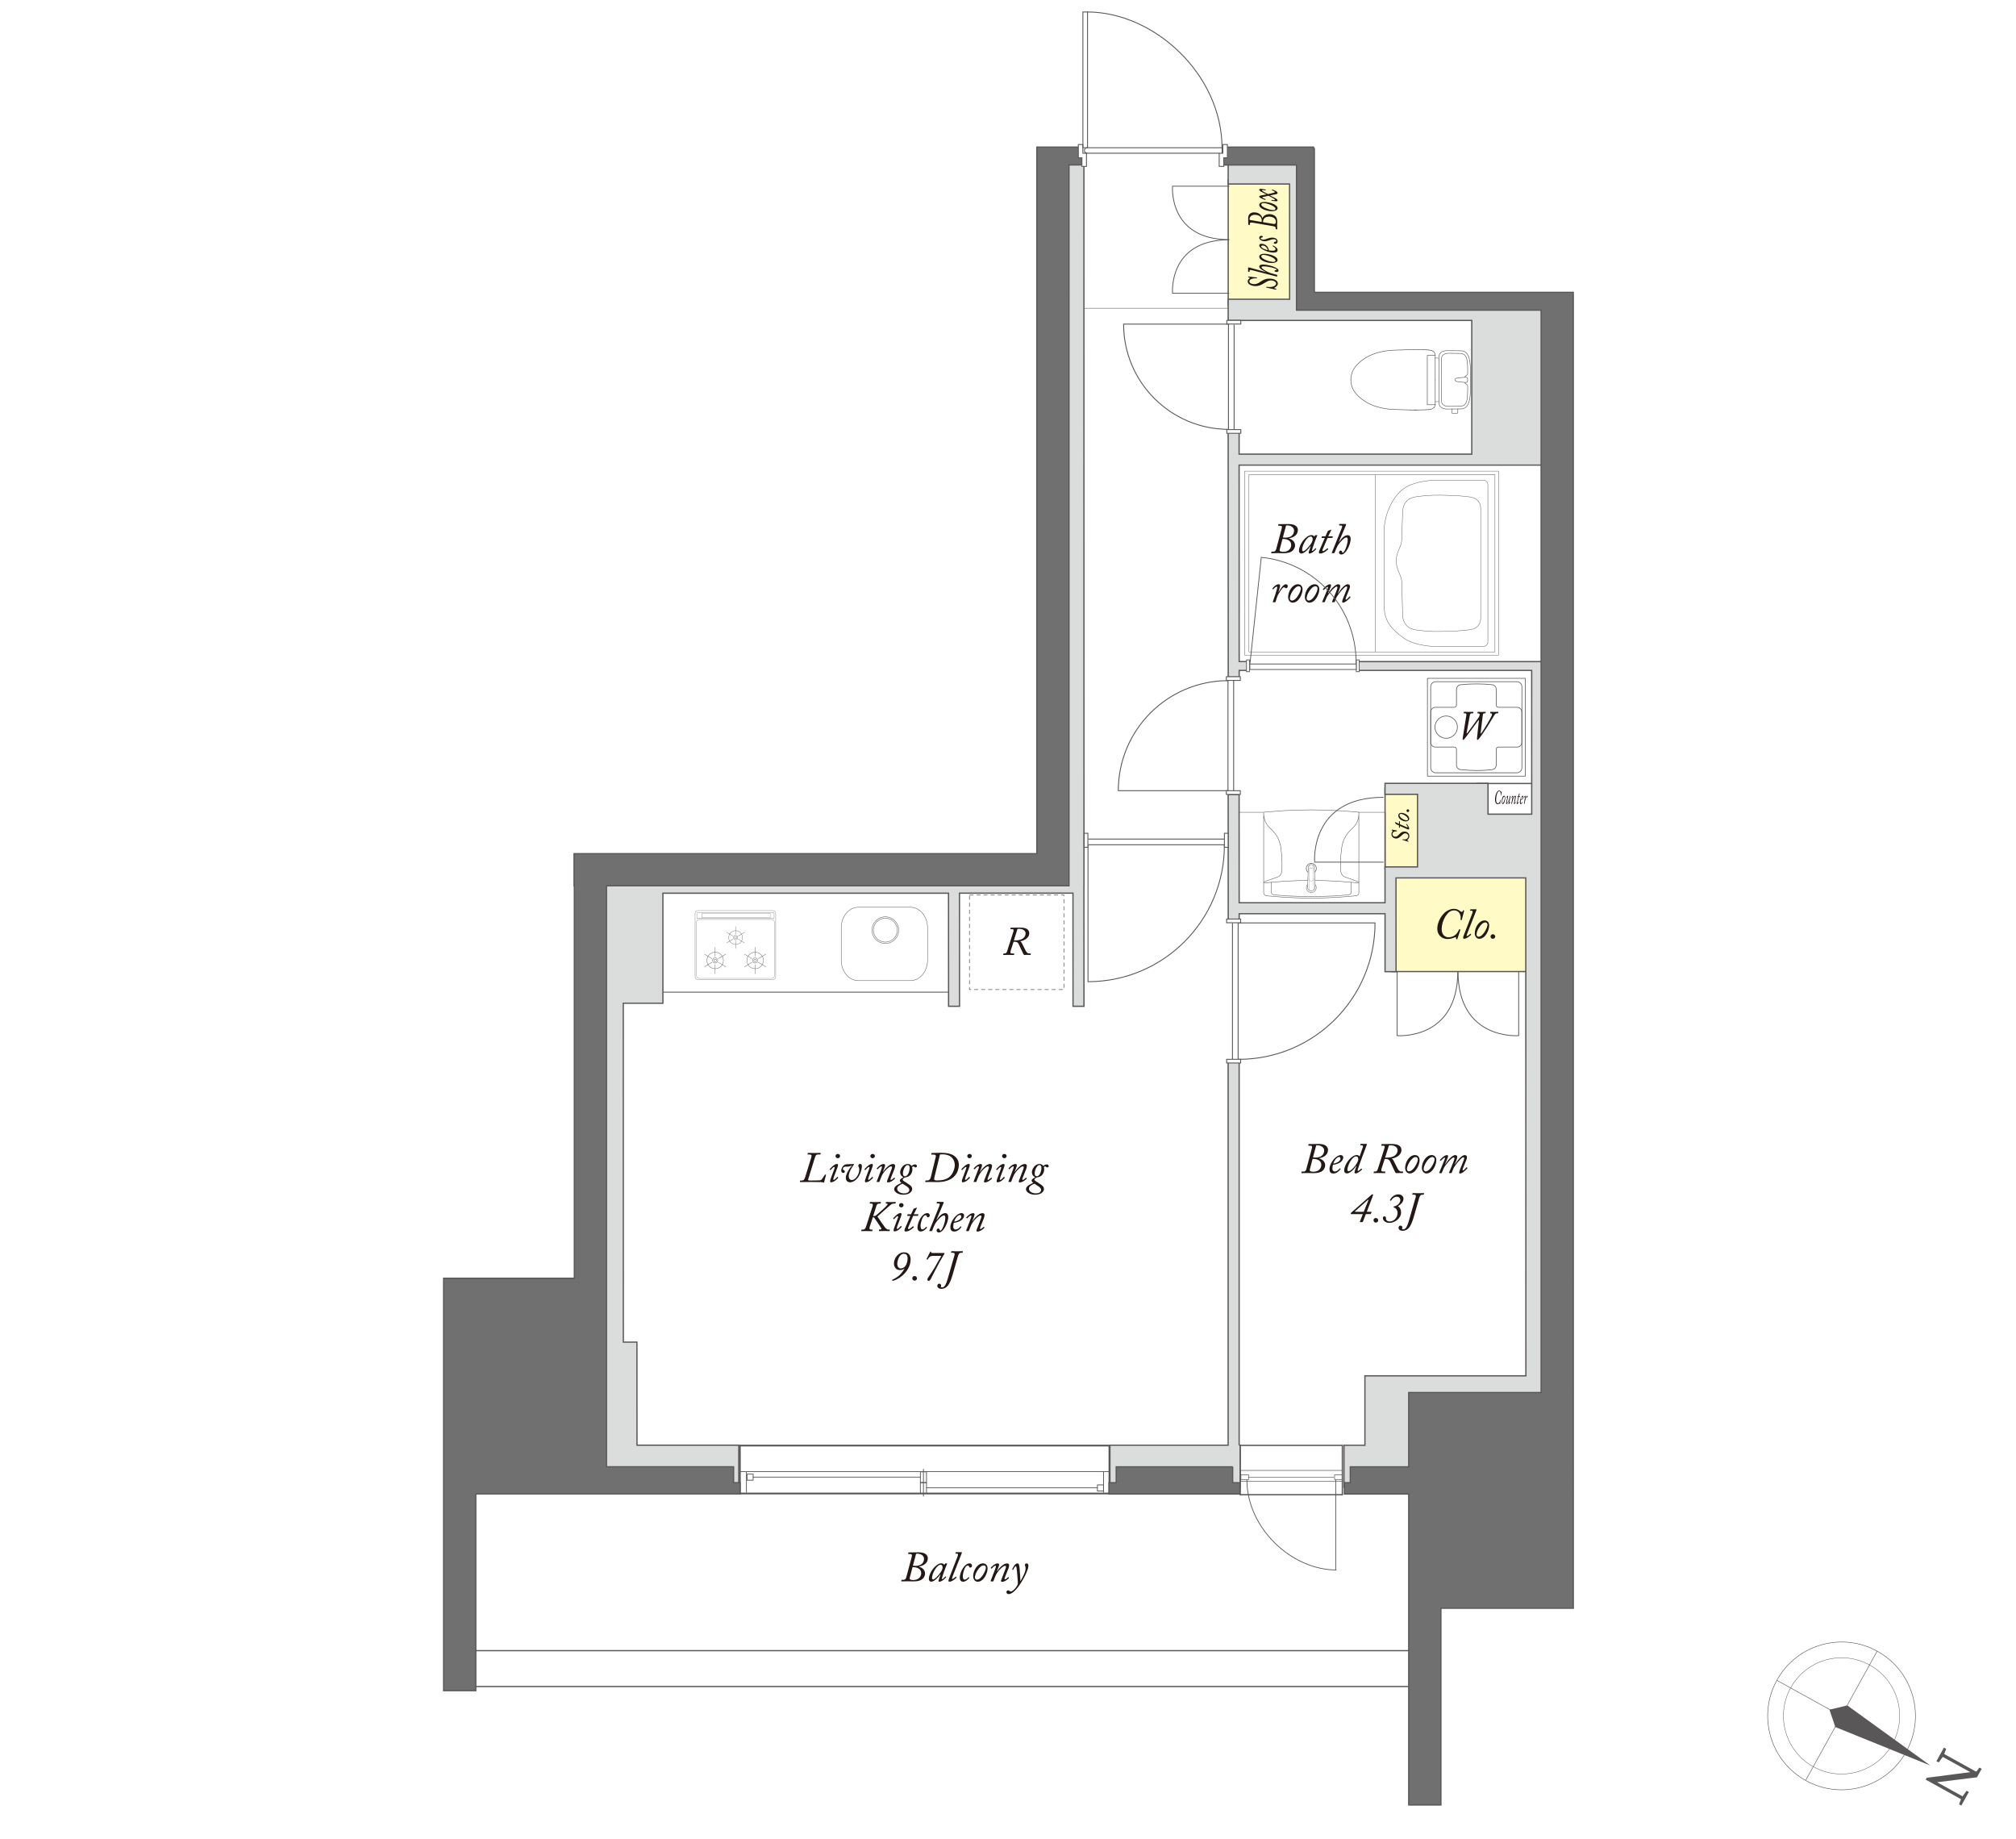 <?xml version="1.0" encoding="UTF-8"?>
<svg id="_レイヤー_2" data-name="レイヤー 2" xmlns="http://www.w3.org/2000/svg" viewBox="0 0 670 611">
  <defs>
    <style>
      .cls-1 {
        stroke-width: .17px;
      }

      .cls-1, .cls-2, .cls-3, .cls-4, .cls-5, .cls-6, .cls-7, .cls-8, .cls-9, .cls-10, .cls-11, .cls-12, .cls-13, .cls-14, .cls-15, .cls-16, .cls-17, .cls-18, .cls-19, .cls-20, .cls-21, .cls-22, .cls-23, .cls-24, .cls-25, .cls-26, .cls-27, .cls-28, .cls-29, .cls-30, .cls-31, .cls-32, .cls-33, .cls-34, .cls-35, .cls-36, .cls-37, .cls-38, .cls-39, .cls-40, .cls-41, .cls-42, .cls-43 {
        stroke: #595757;
      }

      .cls-1, .cls-3, .cls-4, .cls-5, .cls-6, .cls-7, .cls-8, .cls-9, .cls-10, .cls-11, .cls-12, .cls-13, .cls-14, .cls-15, .cls-16, .cls-19, .cls-20, .cls-21, .cls-22, .cls-23, .cls-24, .cls-25, .cls-26, .cls-27, .cls-29, .cls-31, .cls-32, .cls-33, .cls-34, .cls-35, .cls-36, .cls-37, .cls-38, .cls-39, .cls-40, .cls-41, .cls-42, .cls-43 {
        fill: none;
      }

      .cls-2 {
        stroke-width: .41px;
      }

      .cls-2, .cls-17, .cls-18, .cls-44, .cls-28, .cls-30 {
        fill: #fff;
      }

      .cls-3 {
        stroke-width: .29px;
      }

      .cls-4 {
        stroke-width: .27px;
      }

      .cls-5 {
        stroke-width: .58px;
      }

      .cls-6 {
        stroke-width: .3px;
      }

      .cls-7 {
        stroke-width: .29px;
      }

      .cls-8 {
        stroke-width: .42px;
      }

      .cls-9 {
        stroke-width: .26px;
      }

      .cls-9, .cls-12, .cls-13, .cls-15, .cls-16, .cls-19, .cls-22, .cls-23, .cls-29, .cls-31, .cls-34, .cls-39, .cls-41, .cls-43 {
        stroke-linecap: round;
      }

      .cls-9, .cls-12, .cls-13, .cls-15, .cls-16, .cls-22, .cls-23, .cls-31, .cls-39, .cls-43 {
        stroke-linejoin: round;
      }

      .cls-45 {
        fill: #dbdcdc;
      }

      .cls-45, .cls-46, .cls-44, .cls-47, .cls-48, .cls-49 {
        stroke-width: 0px;
      }

      .cls-10 {
        stroke-width: .14px;
      }

      .cls-10, .cls-11, .cls-14, .cls-20, .cls-30 {
        stroke-linecap: square;
      }

      .cls-11 {
        stroke-width: .18px;
      }

      .cls-12 {
        stroke-width: .26px;
      }

      .cls-46 {
        fill: #231815;
      }

      .cls-13 {
        stroke-width: .19px;
      }

      .cls-14, .cls-30 {
        stroke-width: .17px;
      }

      .cls-15 {
        stroke-width: .14px;
      }

      .cls-16 {
        stroke-width: .08px;
      }

      .cls-17 {
        stroke-width: .26px;
      }

      .cls-18 {
        stroke-width: .26px;
      }

      .cls-19 {
        stroke-width: .06px;
      }

      .cls-19, .cls-29, .cls-34, .cls-41 {
        stroke-linejoin: bevel;
      }

      .cls-20 {
        stroke-width: .19px;
      }

      .cls-21 {
        stroke-width: .13px;
      }

      .cls-22 {
        stroke-width: .22px;
      }

      .cls-23 {
        stroke-width: .08px;
      }

      .cls-24, .cls-29 {
        stroke-width: .15px;
      }

      .cls-25 {
        stroke-width: .3px;
      }

      .cls-26 {
        stroke-width: .12px;
      }

      .cls-26, .cls-42 {
        stroke-miterlimit: 10;
      }

      .cls-27 {
        stroke-width: .41px;
      }

      .cls-47 {
        fill: #595757;
      }

      .cls-28, .cls-32 {
        stroke-width: .3px;
      }

      .cls-31 {
        stroke-width: .13px;
      }

      .cls-33 {
        stroke-dasharray: 0 0 1.34 1;
        stroke-width: .2px;
      }

      .cls-34 {
        stroke-width: .05px;
      }

      .cls-35 {
        stroke-width: .42px;
      }

      .cls-36 {
        stroke-width: .19px;
      }

      .cls-37 {
        stroke-width: .42px;
      }

      .cls-38 {
        stroke-width: .25px;
      }

      .cls-39 {
        stroke-width: .13px;
      }

      .cls-40 {
        stroke-width: .26px;
      }

      .cls-41 {
        stroke-width: .13px;
      }

      .cls-42 {
        stroke-width: .1px;
      }

      .cls-48 {
        fill: #fffac6;
      }

      .cls-49 {
        fill: #717071;
      }

      .cls-43 {
        stroke-width: .09px;
      }
    </style>
  </defs>
  <g id="_レイヤー_1-2" data-name="レイヤー 1">
    <g>
      <rect class="cls-44" width="670" height="611"/>
      <g>
        <line class="cls-24" x1="360.07" y1="102.42" x2="408.72" y2="102.42"/>
        <rect class="cls-48" x="408.49" y="53.36" width="24.23" height="47.4"/>
        <rect class="cls-48" x="460.46" y="261.9" width="18.37" height="28.3"/>
        <rect class="cls-48" x="461.97" y="290.1" width="51" height="32.67"/>
        <g>
          <rect class="cls-5" x="245.89" y="480.31" width="122.82" height="15.93"/>
          <line class="cls-9" x1="364.68" y1="494.35" x2="307.95" y2="494.35"/>
          <line class="cls-12" x1="305.86" y1="490.8" x2="250.31" y2="490.8"/>
          <line class="cls-12" x1="306.9" y1="497.11" x2="306.9" y2="488.18"/>
          <line class="cls-12" x1="366.75" y1="495.84" x2="366.75" y2="489.11"/>
          <line class="cls-12" x1="248.07" y1="495.84" x2="248.07" y2="489.11"/>
          <line class="cls-12" x1="245.71" y1="488.96" x2="368.7" y2="488.96"/>
          <rect class="cls-12" x="364.71" y="493.38" width="2.03" height="2.04"/>
          <rect class="cls-9" x="305.88" y="492.63" width="2.03" height="3.56"/>
          <rect class="cls-9" x="305.88" y="489.05" width="2.03" height="3.56"/>
          <rect class="cls-12" x="248.27" y="489.8" width="2.04" height="2.02"/>
        </g>
        <rect class="cls-13" x="412.42" y="490.04" width="2.58" height="1.55"/>
        <rect class="cls-13" x="443.53" y="490.04" width="2.59" height="1.55"/>
        <line class="cls-13" x1="414.84" y1="490.83" x2="443.26" y2="490.83"/>
        <line class="cls-13" x1="412.12" y1="492.24" x2="446.29" y2="492.24"/>
        <line class="cls-13" x1="412.12" y1="488.57" x2="446.14" y2="488.57"/>
        <g>
          <path class="cls-38" d="m444.13,521.65c-14.76,0-29.76-13.76-29.74-30.1"/>
          <line class="cls-38" x1="443.91" y1="521.68" x2="443.91" y2="491.58"/>
        </g>
        <rect class="cls-8" x="412.17" y="480.25" width="33.95" height="16.39"/>
        <line class="cls-13" x1="412.28" y1="488.57" x2="412.28" y2="492.16"/>
        <line class="cls-13" x1="412.35" y1="488.57" x2="412.35" y2="492.16"/>
        <g>
          <path class="cls-43" d="m231.93,302.57h24.95c.51,0,.92.41.92.92v21.06c0,.51-.41.92-.92.92h-24.95c-.51,0-.92-.41-.92-.92v-21.07c0-.51.41-.92.92-.92Z"/>
          <g>
            <path class="cls-26" d="m251.84,319.13c0,.48-.39.87-.87.87s-.87-.39-.87-.87.39-.87.87-.87.87.39.87.87Z"/>
            <path class="cls-26" d="m251.41,319.13c0,.24-.2.44-.44.44s-.44-.2-.44-.44.2-.44.44-.44.44.2.44.44Z"/>
            <path class="cls-26" d="m253.72,319.13c0,1.52-1.23,2.74-2.74,2.74s-2.75-1.23-2.75-2.74,1.23-2.75,2.75-2.75,2.74,1.23,2.74,2.75Z"/>
            <g>
              <line class="cls-26" x1="250.97" y1="314.69" x2="250.97" y2="317.79"/>
              <line class="cls-26" x1="250.97" y1="320.47" x2="250.97" y2="323.57"/>
            </g>
            <g>
              <line class="cls-26" x1="254.55" y1="317.01" x2="251.99" y2="318.54"/>
              <line class="cls-26" x1="249.95" y1="319.72" x2="247.39" y2="321.25"/>
            </g>
            <g>
              <line class="cls-26" x1="254.55" y1="321.25" x2="251.99" y2="319.72"/>
              <line class="cls-26" x1="249.95" y1="318.54" x2="247.39" y2="317.01"/>
            </g>
          </g>
          <g>
            <path class="cls-26" d="m238.54,319.13c0,.48-.39.87-.87.87s-.87-.39-.87-.87.39-.87.87-.87.87.39.87.87Z"/>
            <path class="cls-26" d="m238.11,319.13c0,.24-.2.44-.44.44s-.44-.2-.44-.44.19-.44.44-.44.44.2.44.44Z"/>
            <path class="cls-26" d="m240.42,319.13c0,1.52-1.23,2.74-2.75,2.74s-2.74-1.23-2.74-2.74,1.23-2.75,2.74-2.75,2.75,1.23,2.75,2.75Z"/>
            <g>
              <line class="cls-26" x1="237.67" y1="314.69" x2="237.67" y2="317.79"/>
              <line class="cls-26" x1="237.67" y1="320.47" x2="237.67" y2="323.57"/>
            </g>
            <g>
              <line class="cls-26" x1="241.25" y1="317.01" x2="238.69" y2="318.54"/>
              <line class="cls-26" x1="236.65" y1="319.72" x2="234.08" y2="321.25"/>
            </g>
            <g>
              <line class="cls-26" x1="241.25" y1="321.25" x2="238.69" y2="319.72"/>
              <line class="cls-26" x1="236.65" y1="318.54" x2="234.08" y2="317.01"/>
            </g>
          </g>
          <g>
            <path class="cls-42" d="m245.19,311.53c0,.41-.33.73-.73.73s-.73-.33-.73-.73.32-.73.73-.73.73.33.73.73Z"/>
            <path class="cls-42" d="m244.83,311.53c0,.21-.17.37-.37.37s-.37-.16-.37-.37.16-.37.37-.37.37.17.37.37Z"/>
            <path class="cls-42" d="m246.75,311.53c0,1.27-1.02,2.29-2.29,2.29s-2.29-1.03-2.29-2.29,1.02-2.29,2.29-2.29,2.29,1.03,2.29,2.29Z"/>
            <g>
              <line class="cls-42" x1="244.46" y1="307.82" x2="244.46" y2="310.41"/>
              <line class="cls-42" x1="244.46" y1="312.65" x2="244.46" y2="315.24"/>
            </g>
            <g>
              <line class="cls-42" x1="247.45" y1="309.76" x2="245.31" y2="311.04"/>
              <line class="cls-42" x1="243.61" y1="312.03" x2="241.47" y2="313.31"/>
            </g>
            <g>
              <line class="cls-42" x1="247.45" y1="313.31" x2="245.31" y2="312.03"/>
              <line class="cls-42" x1="243.61" y1="311.04" x2="241.47" y2="309.76"/>
            </g>
          </g>
          <path class="cls-23" d="m257.36,324.26c0,.45-.4.82-.88.82h-24.11c-.48,0-.88-.37-.88-.82v-17.93c0-.45.4-.82.88-.82h24.11c.49,0,.88.37.88.82v17.93Z"/>
          <path class="cls-23" d="m231.58,305.07c0,.07.07.12.16.12h25.37c.09,0,.16-.05.16-.12v-1.65c0-.06-.07-.12-.16-.12h-25.37c-.09,0-.16.05-.16.12v1.65Z"/>
          <path class="cls-16" d="m233.23,304.84s.06.09.14.09h22.45c.07,0,.14-.04.14-.09v-1.21s-.07-.08-.14-.08h-22.45c-.08,0-.14.04-.14.08v1.21Z"/>
        </g>
        <g>
          <path class="cls-15" d="m294.23,313.49c-2.44,0-4.43-1.99-4.43-4.43s1.99-4.43,4.43-4.43,4.44,1.99,4.44,4.43-1.99,4.43-4.44,4.43Z"/>
          <path class="cls-15" d="m294.23,313.02c-2.19,0-3.97-1.78-3.97-3.97s1.78-3.97,3.97-3.97,3.98,1.78,3.98,3.97-1.78,3.97-3.98,3.97Z"/>
          <path class="cls-15" d="m285.25,301.45c-3.13,0-5.67,3.04-5.67,6.8v10.79c0,3.75,2.54,6.79,5.67,6.79h17.34c3.13,0,5.67-3.04,5.67-6.79v-10.79c0-3.75-2.54-6.8-5.67-6.8h-17.34Z"/>
        </g>
        <rect class="cls-3" x="214.14" y="290.73" width="103.29" height="38.93"/>
        <line class="cls-35" x1="408.18" y1="101.71" x2="408.18" y2="59.49"/>
        <g>
          <g>
            <path class="cls-31" d="m494.48,213.13s.16,1.69-1.69,1.69h-15.93s-6.7-.14-10.41-2.85c-3.71-2.71-6.26-5.32-6.42-10.08v-26.17c.17-4.76,2.71-10.62,6.42-13.33,3.71-2.71,10.41-2.85,10.41-2.85h15.93c1.85,0,1.69,1.69,1.69,1.69v51.9Z"/>
            <path class="cls-31" d="m492.09,205.48c-.11,3.04-2.66,3.55-2.66,3.55-2.16.66-10.97.88-13.3.78,0,0-4.37-.22-6.03-.61-1.66-.39-3.44-1.16-3.93-4.32l-.28-10.6s.11-1.18-.33-2.51c-.44-1.33-1.38-2.88-1.5-4.71v-1.36c.11-1.83,1.05-3.38,1.5-4.7.44-1.33.33-2.75.33-2.75l.28-8.77c.5-3.15,2.27-3.93,3.93-4.32,1.66-.39,6.03-.61,6.03-.61,2.32-.11,11.14.11,13.3.78,0,0,2.55.5,2.66,3.54v36.62Z"/>
            <polyline class="cls-31" points="415.18 216.64 496.83 216.64 496.83 157.71 415.08 157.71 415.08 216.61"/>
            <line class="cls-31" x1="457.06" y1="216.58" x2="457.06" y2="157.8"/>
          </g>
          <rect class="cls-39" x="413.64" y="156.54" width="84.39" height="61.17"/>
        </g>
        <line class="cls-35" x1="460.31" y1="261.73" x2="460.3" y2="288.78"/>
        <g>
          <g>
            <rect class="cls-22" x="474.4" y="225.39" width="32.51" height="32.5"/>
            <path class="cls-22" d="m484.36,241.6c0-2.03-1.69-3.7-3.74-3.7s-3.73,1.67-3.73,3.7,1.69,3.71,3.73,3.71,3.74-1.68,3.74-3.71"/>
            <path class="cls-22" d="m475.49,236.54c0-.83.69-1.52,1.52-1.52h6.27c.42,0,.77-.35.77-.77v-5.22c0-.78.59-1.43,1.36-1.52l.23-.02c1.66-.16,3.34-.25,5.01-.25h.27c1.66,0,3.06.09,4.68.24l.28.03c.77.08,1.37.74,1.37,1.52v5.22c0,.42.35.77.76.77h6.22c.84,0,1.53.69,1.53,1.52v10.16c0,.84-.69,1.52-1.53,1.52h-6.22c-.41,0-.76.35-.76.77v5.22c0,.77-.6,1.44-1.37,1.52l-.22.02c-1.49.15-2.64.25-4.74.25h-.27c-1.67,0-3.34-.08-5.01-.25l-.23-.02c-.77-.08-1.36-.74-1.36-1.52v-5.22c0-.42-.34-.77-.77-.77h-6.27c-.83,0-1.52-.68-1.52-1.52v-10.16Z"/>
            <path class="cls-22" d="m477.15,226.49h26.96c.92,0,1.68.75,1.68,1.68v26.92c0,.92-.75,1.68-1.68,1.68h-26.97c-.92,0-1.67-.75-1.67-1.67v-26.92c0-.93.75-1.68,1.68-1.68Z"/>
          </g>
          <path class="cls-46" d="m487.42,243.58c-.03.13.05.17.2.03.22-.22,3.56-4.89,3.7-5.08.34-.48.44-.89.44-1.12,0-.19-.15-.39-.42-.39h-.23c-.08,0-.12-.03-.11-.08l.07-.31c.01-.08.04-.11.16-.11.13,0,.48.04,1.16.04.75,0,1.1-.04,1.26-.04.09,0,.15.04.12.14l-.07.25c-.03.08-.05.11-.15.11h-.3c-.28,0-.4.16-.47.67l-.71,5.91c-.03.17.04.2.13.12.31-.27,1.84-2.81,2.03-3.13.6-1.02,1.42-2.49,1.56-2.85.13-.38.11-.73-.27-.73h-.22c-.07,0-.09-.03-.08-.11l.05-.25c.01-.1.05-.14.15-.14.17,0,.5.04,1.13.04.73,0,1.07-.04,1.28-.04.09,0,.13.05.12.14l-.05.25c-.01.08-.05.11-.11.11h-.23c-.3,0-.55.09-.78.39-.16.23-2.15,3.55-2.49,4.07-.38.62-2.2,3.33-2.78,4-.12.13-.28.35-.44.35-.18,0-.24-.16-.22-.41l.65-6.02c.03-.19-.07-.21-.16-.09-.13.17-4.14,5.67-4.64,6.21-.15.16-.27.31-.47.31-.13,0-.17-.18-.11-.59l1.2-7.51c.08-.47.01-.71-.43-.71h-.32c-.11,0-.15-.03-.13-.13l.05-.26c.01-.07.04-.11.16-.11.13,0,.67.04,1.37.04.83,0,1.34-.04,1.51-.04.12,0,.15.04.13.14l-.05.25c-.01.07-.04.11-.13.11h-.3c-.46,0-.6.17-.71.75l-1.06,5.81Z"/>
        </g>
        <line class="cls-35" x1="462.28" y1="322.82" x2="512.15" y2="322.82"/>
        <line class="cls-35" x1="490.62" y1="260.33" x2="520.96" y2="260.33"/>
        <g>
          <path class="cls-46" d="m336.8,309.42c.15-.43.09-.67-.39-.67h-.52c-.11,0-.12-.04-.11-.11l.07-.28c.01-.08.04-.11.17-.11,1.41,0,2.79-.04,3.01-.04.97,0,3.04.09,3.04,1.92,0,1.34-1.45,2.42-3.02,2.61v.03c.32.11.52.52.67.81.07.13.99,2.04,1.24,2.45.34.55.6.78,1.18.78h.34c.09,0,.11.05.09.13l-.04.26c-.01.07-.04.11-.13.11-.13,0-.35-.04-.99-.04-.59,0-.85.04-.99.04-.11,0-.17-.11-.36-.43-.19-.32-1.38-2.97-1.55-3.29-.39-.75-1.14-.68-1.65-.68l-.95,2.94c-.24.77-.07.97.5.97h.55c.08,0,.11.04.09.11l-.04.31c-.01.07-.07.08-.16.08-.15,0-.75-.04-1.88-.04-.79,0-1.32.04-1.48.04-.08,0-.09-.04-.08-.11l.05-.28c.01-.08.04-.11.13-.11h.26c.48,0,.71-.3.83-.67l2.14-6.7Zm.17,3.03c.69,0,1.49.07,2.47-.34.79-.32,1.41-1.05,1.41-1.99,0-.56-.5-1.49-2.14-1.49-.24,0-.39,0-.55.01l-1.2,3.8Z"/>
          <rect class="cls-33" x="322.19" y="297.41" width="31.39" height="31.39"/>
        </g>
        <g>
          <g>
            <path class="cls-29" d="m451.62,269.88l-2.33-.2-4.47-.33-4.51-.19-4.51-.07-4.51.07-4.51.19-4.51.33-2.3.2m0,.17v26.55l.03.29.13.29.19.23.26.13.29.1,4.96.42,4.96.26,4.99.1,4.96-.1,4.99-.26,4.96-.42.29-.1.26-.13.2-.23.13-.29.03-.29v-26.55m0,23.31l-1.3-.1-4.83-.39-4.86-.26-4.83-.06-4.86.06-4.83.26-4.86.39-1.27.1m29.38-.19l-.2.06-.1.2m-26.55,0v2.92l.06.29.13.29.19.19.26.16.29.06,4.12.33,4.12.16,4.12.06,4.12-.06,4.12-.16,4.12-.33.29-.06.26-.16.2-.19.13-.29.03-.29v-2.92m-26.55,0l-.06-.2-.19-.06m-2.27-22.6l.1.88.16.81.32.81.42.78.49.68.62.62m-2.11,17.9l4.73-1.69.29-.16.29-.23.39-.52.26-.61.1-.65.03-2.37-.1-2.37-.23-2.33-.16-1.13-.32-1.14-.39-1.07-.55-1-.65-.94-.75-.88-.84-.81m27.43,0l-.84.81-.75.88-.65.94-.55,1-.42,1.07-.29,1.14-.16,1.13-.26,2.33-.1,2.37.06,2.37.1.65.26.61.39.52.26.23.32.16,4.7,1.69m-2.08-17.9l.59-.62.52-.68.42-.78.29-.81.19-.81.07-.88"/>
            <g>
              <path class="cls-36" d="m434.13,288.55c0-.92.75-1.67,1.67-1.67s1.67.75,1.67,1.67-.75,1.67-1.67,1.67-1.67-.75-1.67-1.67Z"/>
              <path class="cls-41" d="m434.16,294.92c0-.91.73-1.64,1.64-1.64s1.64.73,1.64,1.64-.73,1.64-1.64,1.64-1.64-.74-1.64-1.64Z"/>
              <path class="cls-44" d="m435.87,296.13s1.12,0,1.22-1.22l-.27-6.68s-.16-.84-.95-.86c0,0-.91.01-1.06.81-.15.8-.29,6.77-.29,6.77,0,0,.06,1.07,1.35,1.18Z"/>
              <g>
                <path class="cls-41" d="m434.52,294.55c-.08.71.42,1.35,1.12,1.43.71.09,1.35-.42,1.43-1.12.01-.08.01-.23,0-.31"/>
                <path class="cls-41" d="m436.82,288.23c0-.18-.09-.44-.2-.57"/>
                <path class="cls-41" d="m434.99,287.65c-.12.13-.21.4-.21.58"/>
                <path class="cls-41" d="m436.61,287.66c-.34-.45-.98-.54-1.43-.19-.06.04-.15.13-.19.19"/>
                <path class="cls-41" d="m437.08,294.54s0,.01,0,.02"/>
                <path class="cls-41" d="m436.82,288.23c.02.78.07,2.34.1,3.13"/>
                <path class="cls-41" d="m434.69,291.36c.03-.78.08-2.34.1-3.13"/>
                <line class="cls-41" x1="434.52" y1="294.55" x2="434.69" y2="291.36"/>
                <line class="cls-41" x1="436.91" y1="291.36" x2="437.08" y2="294.54"/>
              </g>
              <polyline class="cls-19" points="436.6 295.67 436.45 288.41 435.19 288.41 435.01 295.73"/>
              <path class="cls-19" d="m436.93,291.81s-1.12,2.06-2.26,0"/>
              <path class="cls-34" d="m436.56,287.56s-.75,1.9-1.52,0"/>
            </g>
          </g>
          <polyline class="cls-29" points="451.48 269.89 460.42 269.89 460.42 300.43 411.17 300.43 411.17 269.89 419.84 269.89"/>
        </g>
        <rect class="cls-2" x="152.66" y="548.46" width="321.88" height="11.92"/>
        <g>
          <path class="cls-46" d="m303,517.25c.06-.21.09-.4.09-.51,0-.26-.26-.39-.79-.39h-.37c-.09,0-.13-.06-.12-.13l.06-.3c.01-.08.06-.1.19-.1.09,0,.57,0,1.16-.01.85-.01,1.52-.03,2.02-.03.19,0,1.43,0,2.22.47.5.3.9.8.9,1.47,0,1.8-1.6,2.55-2.85,2.76-.09.01-.09.06-.03.09,1.13.36,1.95,1.13,1.95,2.32,0,.16-.04,1-.83,1.73-.53.49-1.42.83-3.02.83-.64,0-1.29-.04-1.93-.04s-1.33.04-1.99.04c-.1,0-.14-.03-.13-.12l.06-.3c.01-.07.04-.11.13-.11h.56c.54,0,.77-.33.92-.87l1.82-6.8Zm-.61,6.76c-.13.5-.12.64.16.82.16.09.67.17.89.17,1.9,0,2.72-1.15,2.72-2.32,0-1.53-1.62-1.96-2.69-1.96h-.2l-.87,3.29Zm1-3.78c.24.04.67.06.86.06,1.53,0,2.83-.72,2.85-2.35,0-.9-.86-1.7-2.23-1.7-.17,0-.3.01-.42.03l-1.06,3.97Z"/>
          <path class="cls-46" d="m314.72,519.46c.06,0,.07.07.04.13-.27.59-1,2.56-1.07,2.79-.08.24-.69,2.02-.69,2.15s.07.17.16.17c.17,0,.9-.74,1-.87.04-.04.09-.07.11-.03l.13.14s.06.07.03.11c-.16.29-1.4,1.5-2.22,1.5-.17,0-.3-.06-.3-.24,0-.21.14-.66.69-2.18l-.07-.03c-.6.92-2.05,2.45-3.06,2.45-.33,0-.77-.27-.77-.92,0-2.09,2.35-5.18,4.1-5.18.6,0,.87.26,1.02.49l.27-.39c.04-.06.09-.1.14-.1h.5Zm-1.8,2.49c.2-.42.34-.77.34-1.19,0-.39-.14-.84-.67-.84-1.32,0-2.85,3.02-2.85,4.38,0,.33.14.5.39.5.72,0,2.53-2.32,2.79-2.85Z"/>
          <path class="cls-46" d="m318.25,517.13c.22-.54.2-.9-.21-.9h-.42c-.1,0-.11-.06-.09-.13l.09-.26c.03-.09.06-.1.14-.1h1.78c.13,0,.17.09.13.21l-2.98,7.58c-.13.33-.47,1.12-.17,1.12.23,0,.89-.56,1.06-.74.06-.06.09-.04.13,0l.16.17s.04.08-.01.14c-.07.11-1.4,1.33-2.32,1.33-.19,0-.32-.09-.32-.42,0-.22.36-1.12.53-1.55l2.51-6.46Z"/>
          <path class="cls-46" d="m318.97,524.24c0-1.95,1.59-4.78,3.25-4.78.67,0,.82.54.82.8,0,.35-.33.6-.59.6-.19,0-.32-.1-.37-.32-.04-.16-.21-.37-.44-.37-.36,0-.73.34-1.04.99-.39.83-.62,2.06-.62,2.51,0,1.05.31,1.19.57,1.19.56,0,1.1-.57,1.26-.77.04-.06.08-.09.13-.06l.16.14s.07.07.01.16c-.2.3-1.15,1.23-2.06,1.23-.5,0-1.07-.36-1.07-1.32Z"/>
          <path class="cls-46" d="m323.42,523.71c0-1.8,1.36-4.25,3.26-4.25.96,0,1.53.7,1.53,1.67,0,1.58-1.25,4.43-3.32,4.43-.79,0-1.47-.76-1.47-1.85Zm4.22-2.79c.01-.44-.24-.8-.72-.8-.6,0-1.36.54-2.08,1.7-.49.77-.83,1.65-.83,2.32,0,.46.32.73.66.73,1.49,0,2.97-3.01,2.97-3.95Z"/>
          <path class="cls-46" d="m329.39,525.41c-.16,0-.19-.03-.16-.13l1.02-2.65c.34-.89.74-1.92.74-2.16,0-.14-.06-.24-.21-.24-.27,0-.96.69-1.2.96-.04.04-.09.04-.14-.01l-.13-.13c-.06-.06-.07-.09-.03-.14.21-.26,1.28-1.44,2.31-1.44.33,0,.46.24.46.43,0,.44-.62,1.8-.73,2.13l.06.03c.43-.69,1.99-2.59,3.27-2.59.43,0,.72.21.72.59,0,.63-.33,1.37-.8,2.54-.39.94-.73,1.75-.73,1.98,0,.09.06.19.17.19.21,0,.85-.53,1.03-.73.06-.04.11-.03.16.03l.1.11c.06.06.07.09.01.16-.17.23-1.33,1.25-2.29,1.25-.19,0-.35-.07-.35-.29,0-.27.52-1.4.96-2.63.2-.56.72-1.75.72-2.06,0-.2-.1-.33-.36-.33-.56,0-1.98,1.32-2.61,2.33-.26.42-.49.79-.86,1.79l-.36.96c-.03.06-.06.09-.2.09h-.56Z"/>
          <path class="cls-46" d="m336.42,521.52s-.04-.06-.01-.13c.08-.17.84-1.93,1.72-1.93.44,0,.6.36.72,1.62.14,1.63.24,3.31.27,4.24h.06c.4-.66,1.26-2.36,1.46-3.05.07-.24.21-.63.21-1.25,0-.16-.03-.42-.07-.53-.06-.13-.16-.33-.16-.51,0-.23.13-.51.59-.51.39,0,.57.36.57.72,0,.93-.54,2.13-.96,3.03-.63,1.37-2.13,3.94-3.38,5.15-.39.4-1.33,1.3-2.17,1.3-.56,0-.8-.34-.8-.67,0-.36.32-.57.57-.59.24-.01.37.1.53.23.1.09.24.17.36.17.14,0,.39-.09.67-.3.79-.59,1.34-1.42,1.57-1.93.11-.27.13-.59.11-.8-.03-.33-.3-4.22-.46-4.97-.06-.27-.13-.4-.24-.4-.26,0-.72.85-.83,1.16-.03.06-.08.06-.13.04l-.2-.08Z"/>
        </g>
        <g>
          <path class="cls-46" d="m269.63,384.49c.2-.63.09-.89-.62-.89h-.53c-.1,0-.13-.04-.12-.11l.1-.33c.01-.07.06-.09.17-.09.16,0,.77.04,1.98.04s1.88-.04,2.04-.04c.09,0,.13.04.11.12l-.07.3c-.03.09-.07.11-.17.11h-.65c-.54,0-.77.16-1.03.99l-2.24,7.23c-.1.32.04.42.36.42h.57c.93,0,2.7-.01,2.97-.06.26-.04.39-.13.5-.23.29-.26,1.09-1.54,1.15-1.65.01-.04.06-.07.14-.03l.14.06c.09.03.11.06.09.13-.06.16-.54,1.88-.6,2.25-.03.14-.1.23-.17.23-.09,0-.21-.04-.37-.08-.16-.04-.35-.09-.53-.09-.32,0-2.12-.04-3.36-.04-1.61,0-3.39.04-3.54.04-.09,0-.13-.03-.11-.14l.06-.27c.01-.07.04-.11.13-.11h.36c.63,0,.89-.16,1.18-1.06l2.07-6.68Z"/>
          <path class="cls-46" d="m275.87,392.5c0-.33.24-.99.85-2.6l.42-1.12c.14-.39.26-.67.26-.85,0-.13-.09-.19-.2-.19-.24,0-.92.77-1.15,1-.06.06-.11.06-.16.02l-.11-.13c-.06-.04-.09-.07-.04-.13.06-.09,1.52-1.81,2.44-1.76.17,0,.34.11.34.36,0,.26-.23.9-.49,1.59l-.83,2.18c-.2.53-.26.85-.26.95,0,.13.04.22.16.24.3-.06,1.08-.87,1.15-1,.03-.04.09-.04.16.03l.11.1c.06.07.07.1.03.17-.09.11-1.23,1.49-2.42,1.49-.14-.01-.24-.13-.24-.36Zm1.81-8.36c0-.39.3-.72.75-.72.5,0,.76.36.76.69,0,.21-.17.72-.76.72-.63,0-.75-.53-.75-.69Z"/>
          <path class="cls-46" d="m280.92,387.66c-.46,0-.78.32-.79.74.01.26.19.35.32.42.1.06.32.2.32.43s-.16.47-.53.47c-.27,0-.66-.2-.66-.82,0-.56.36-1.16.56-1.39.29-.32.6-.69,1.64-.69,1.46,0,1.64-.07,1.79-.07.19,0,.33.09.19.27-.3.37-1.69,2.31-1.69,3.74,0,.98.52,1.33,1.02,1.33,1.23,0,2.48-1.94,2.48-3.39,0-.23-.01-.52-.11-.75-.11-.26-.22-.42-.22-.59,0-.39.23-.63.65-.63s.56.42.56.76c0,.69-.32,2.12-.95,3.21-.65,1.12-1.81,2.14-2.98,2.14-.72,0-1.42-.44-1.42-1.48,0-1.33,1.19-3.1,2.02-4.07l-.1-.04c-.3.26-1.06.39-1.33.39h-.75Z"/>
          <path class="cls-46" d="m287.44,392.5c0-.33.24-.99.85-2.6l.42-1.12c.14-.39.26-.67.26-.85,0-.13-.09-.19-.2-.19-.24,0-.92.77-1.15,1-.06.06-.11.06-.16.02l-.11-.13c-.06-.04-.09-.07-.04-.13.06-.09,1.52-1.81,2.44-1.76.17,0,.34.11.34.36,0,.26-.23.9-.49,1.59l-.83,2.18c-.2.53-.26.85-.26.95,0,.13.04.22.16.24.3-.06,1.08-.87,1.15-1,.03-.04.09-.04.16.03l.11.1c.06.07.07.1.03.17-.09.11-1.23,1.49-2.42,1.49-.14-.01-.24-.13-.24-.36Zm1.81-8.36c0-.39.3-.72.75-.72.5,0,.76.36.76.69,0,.21-.17.72-.76.72-.63,0-.75-.53-.75-.69Z"/>
          <path class="cls-46" d="m291.51,392.72c-.16,0-.19-.03-.16-.13l1.02-2.65c.34-.89.75-1.92.75-2.17,0-.14-.06-.24-.22-.24-.27,0-.96.69-1.21.96-.04.04-.08.04-.14-.01l-.13-.13c-.06-.06-.07-.09-.03-.14.22-.26,1.28-1.45,2.31-1.45.33,0,.46.24.46.43,0,.44-.62,1.81-.73,2.14l.06.03c.43-.69,1.99-2.6,3.27-2.6.43,0,.72.21.72.59,0,.63-.33,1.38-.8,2.54-.39.95-.73,1.75-.73,1.98,0,.09.06.19.17.19.21,0,.85-.53,1.03-.73.06-.04.11-.03.16.03l.1.11c.06.06.07.09.01.16-.17.23-1.33,1.25-2.29,1.25-.19,0-.35-.07-.35-.29,0-.27.52-1.41.96-2.64.2-.56.72-1.75.72-2.07,0-.2-.1-.33-.36-.33-.56,0-1.98,1.32-2.61,2.34-.26.42-.49.79-.86,1.79l-.36.96c-.03.06-.06.09-.2.09h-.56Z"/>
          <path class="cls-46" d="m297.18,395.1c0-1.06,1.72-1.76,2.42-2.07-.42-.3-.54-.56-.54-.83s.26-.51,1.22-1.06c-.39-.1-1.12-.62-1.12-1.65s.95-2.74,2.54-2.74c.72,0,1.09.46,1.22.67.16-.16.69-.53,1.22-.53.47,0,.6.39.6.56,0,.16-.1.44-.46.44-.27,0-.39-.11-.47-.22-.07-.07-.19-.1-.27-.1-.13,0-.36.1-.42.2.06.14.11.59.11.8,0,.69-.4,2.3-2.05,2.58-.26.04-.39.07-.43.1-.27.11-.75.44-.75.69,0,.16.14.32.24.39.24.17.93.6,1.86,1.22.83.54,1.06,1.02,1.06,1.55,0,.23-.24,1.87-3.05,1.87-1.49,0-2.94-.85-2.94-1.88Zm3.23,1.43c.97,0,1.79-.35,1.79-1.15,0-.63-.6-1.02-.96-1.26l-1.26-.82c-1.18.47-1.81,1.02-1.81,1.69,0,.99,1.28,1.53,2.24,1.53Zm1.91-8.46c0-.66-.26-.96-.65-.96-.86,0-1.59,1.68-1.59,2.75,0,.65.24.98.67.98,1.05,0,1.56-1.74,1.56-2.77Z"/>
          <path class="cls-46" d="m311,384.36c.14-.56-.23-.72-.73-.72h-.65c-.14,0-.17-.03-.14-.11l.08-.32c.03-.09.06-.1.23-.1s.63-.01,1.19-.04c.6-.01,1.26-.04,1.55-.04,1.82,0,3.83.2,5.04,1.39.89.9,1.08,1.72,1.08,2.6,0,2.81-1.78,4.23-2.65,4.73-1.81,1.02-3.74,1.02-4.69,1.02-.39,0-1.69-.04-2.1-.04-1.08,0-1.49.04-1.61.04-.1,0-.13-.04-.11-.12l.08-.32c.01-.06.04-.1.14-.1h.43c.52,0,.98-.19,1.21-1.13l1.65-6.74Zm-.46,6.84c-.06.26-.1.46-.1.6,0,.3.4.43,1.02.43,1.54,0,3.04-.29,4.1-1.19.87-.73,1.75-2.34,1.75-3.99,0-.93-.39-1.84-.92-2.38-.47-.49-1.08-.77-1.64-.93-.77-.2-1.36-.19-1.56-.19-.23,0-.66,0-.8.04l-1.85,7.6Z"/>
          <path class="cls-46" d="m319.65,392.5c0-.33.24-.99.85-2.6l.42-1.12c.14-.39.26-.67.26-.85,0-.13-.09-.19-.2-.19-.24,0-.92.77-1.15,1-.06.06-.11.06-.16.02l-.11-.13c-.06-.04-.09-.07-.04-.13.06-.09,1.52-1.81,2.44-1.76.17,0,.34.11.34.36,0,.26-.23.9-.49,1.59l-.83,2.18c-.2.53-.26.85-.26.95,0,.13.04.22.16.24.3-.06,1.08-.87,1.15-1,.03-.04.09-.04.16.03l.11.1c.06.07.07.1.03.17-.09.11-1.23,1.49-2.42,1.49-.14-.01-.24-.13-.24-.36Zm1.81-8.36c0-.39.3-.72.75-.72.5,0,.76.36.76.69,0,.21-.17.72-.76.72-.63,0-.75-.53-.75-.69Z"/>
          <path class="cls-46" d="m323.73,392.72c-.16,0-.19-.03-.16-.13l1.02-2.65c.34-.89.75-1.92.75-2.17,0-.14-.06-.24-.22-.24-.27,0-.96.69-1.21.96-.04.04-.08.04-.14-.01l-.13-.13c-.06-.06-.07-.09-.03-.14.22-.26,1.28-1.45,2.31-1.45.33,0,.46.24.46.43,0,.44-.62,1.81-.73,2.14l.06.03c.43-.69,1.99-2.6,3.27-2.6.43,0,.72.21.72.59,0,.63-.33,1.38-.8,2.54-.39.95-.73,1.75-.73,1.98,0,.09.06.19.17.19.21,0,.85-.53,1.03-.73.06-.04.11-.03.16.03l.1.11c.06.06.07.09.01.16-.17.23-1.33,1.25-2.29,1.25-.19,0-.35-.07-.35-.29,0-.27.52-1.41.96-2.64.2-.56.72-1.75.72-2.07,0-.2-.1-.33-.36-.33-.56,0-1.98,1.32-2.61,2.34-.26.42-.49.79-.86,1.79l-.36.96c-.03.06-.06.09-.2.09h-.56Z"/>
          <path class="cls-46" d="m331.22,392.5c0-.33.24-.99.85-2.6l.42-1.12c.14-.39.26-.67.26-.85,0-.13-.09-.19-.2-.19-.24,0-.92.77-1.15,1-.06.06-.11.06-.16.02l-.11-.13c-.06-.04-.09-.07-.04-.13.06-.09,1.52-1.81,2.44-1.76.17,0,.34.11.34.36,0,.26-.23.9-.49,1.59l-.83,2.18c-.2.53-.26.85-.26.95,0,.13.04.22.16.24.3-.06,1.08-.87,1.15-1,.03-.04.09-.04.16.03l.11.1c.06.07.07.1.03.17-.09.11-1.23,1.49-2.42,1.49-.14-.01-.24-.13-.24-.36Zm1.81-8.36c0-.39.3-.72.75-.72.5,0,.76.36.76.69,0,.21-.17.72-.76.72-.63,0-.75-.53-.75-.69Z"/>
          <path class="cls-46" d="m335.3,392.72c-.16,0-.19-.03-.16-.13l1.02-2.65c.34-.89.75-1.92.75-2.17,0-.14-.06-.24-.22-.24-.27,0-.96.69-1.21.96-.04.04-.08.04-.14-.01l-.13-.13c-.06-.06-.07-.09-.03-.14.22-.26,1.28-1.45,2.31-1.45.33,0,.46.24.46.43,0,.44-.62,1.81-.73,2.14l.06.03c.43-.69,1.99-2.6,3.27-2.6.43,0,.72.21.72.59,0,.63-.33,1.38-.8,2.54-.39.95-.73,1.75-.73,1.98,0,.09.06.19.17.19.21,0,.85-.53,1.03-.73.06-.04.11-.03.16.03l.1.11c.06.06.07.09.01.16-.17.23-1.33,1.25-2.29,1.25-.19,0-.35-.07-.35-.29,0-.27.52-1.41.96-2.64.2-.56.72-1.75.72-2.07,0-.2-.1-.33-.36-.33-.56,0-1.98,1.32-2.61,2.34-.26.42-.49.79-.86,1.79l-.36.96c-.03.06-.06.09-.2.09h-.56Z"/>
          <path class="cls-46" d="m340.97,395.1c0-1.06,1.72-1.76,2.42-2.07-.42-.3-.54-.56-.54-.83s.26-.51,1.22-1.06c-.39-.1-1.12-.62-1.12-1.65s.95-2.74,2.54-2.74c.72,0,1.09.46,1.22.67.16-.16.69-.53,1.22-.53.47,0,.6.39.6.56,0,.16-.1.44-.46.44-.27,0-.39-.11-.47-.22-.07-.07-.19-.1-.27-.1-.13,0-.36.1-.42.2.06.14.11.59.11.8,0,.69-.4,2.3-2.05,2.58-.26.04-.39.07-.43.1-.27.11-.75.44-.75.69,0,.16.14.32.24.39.24.17.93.6,1.86,1.22.83.54,1.06,1.02,1.06,1.55,0,.23-.24,1.87-3.05,1.87-1.49,0-2.94-.85-2.94-1.88Zm3.23,1.43c.97,0,1.79-.35,1.79-1.15,0-.63-.6-1.02-.96-1.26l-1.26-.82c-1.18.47-1.81,1.02-1.81,1.69,0,.99,1.28,1.53,2.24,1.53Zm1.91-8.46c0-.66-.26-.96-.65-.96-.86,0-1.59,1.68-1.59,2.75,0,.65.24.98.67.98,1.05,0,1.56-1.74,1.56-2.77Z"/>
          <path class="cls-46" d="m289.02,407.61c-.2.63.03.95.49.95h.36c.07,0,.11.04.1.14l-.06.27c-.01.07-.06.11-.19.11-.16,0-.79-.04-1.76-.04-1.08,0-1.51.04-1.61.04-.09,0-.13-.07-.11-.16l.06-.26c.01-.07.04-.11.16-.11h.4c.37,0,.73-.27.92-.86l2.21-6.86c.2-.63.07-.92-.47-.92h-.36c-.11,0-.16-.06-.13-.14l.1-.3c.03-.07.07-.09.17-.09.13,0,.65.04,1.61.04,1.15,0,1.58-.04,1.75-.04.09,0,.1.06.09.14l-.04.27c-.01.1-.06.12-.17.12h-.35c-.49,0-.76.23-.93.76l-1.08,3.38c.62,0,.8-.04,1.19-.4,1.28-1.13,2.94-2.57,3.5-3.27.2-.26.14-.49-.24-.49h-.17c-.1,0-.13-.07-.11-.14l.06-.26c.03-.09.07-.11.16-.11.14,0,.75.04,1.58.04s1.26-.04,1.39-.04.17.06.16.13l-.06.26c-.03.09-.04.14-.14.14h-.44c-.43,0-.8.21-1.13.47-.59.46-4.12,3.62-4.32,3.84.1.2,2.21,3.26,2.55,3.67.26.3.72.65,1.03.65h.42c.1,0,.14.07.13.14l-.06.24c-.03.12-.06.14-.19.14-.17,0-.56-.04-1.46-.04-.85,0-1.64.04-1.81.04-.1,0-.14-.04-.13-.16l.03-.23c.01-.1.04-.14.13-.14h.22c.32,0,.56-.2.43-.4-.11-.17-1.99-3.07-2.32-3.49-.13-.16-.21-.2-.5-.2l-1.02,3.14Z"/>
          <path class="cls-46" d="m296.97,408.83c0-.33.24-.99.85-2.6l.42-1.12c.14-.39.26-.67.26-.85,0-.13-.09-.19-.2-.19-.24,0-.92.77-1.15,1-.06.06-.11.06-.16.01l-.11-.13c-.06-.04-.09-.07-.04-.13.06-.09,1.52-1.81,2.44-1.77.17,0,.34.12.34.36,0,.26-.23.9-.49,1.59l-.83,2.18c-.2.53-.26.85-.26.95,0,.13.04.21.16.24.3-.06,1.08-.87,1.15-1,.03-.04.09-.04.16.03l.11.1c.06.07.07.1.03.17-.09.11-1.23,1.49-2.42,1.49-.14-.01-.24-.13-.24-.36Zm1.81-8.36c0-.39.3-.72.75-.72.5,0,.76.36.76.69,0,.22-.17.72-.76.72-.63,0-.75-.53-.75-.69Z"/>
          <path class="cls-46" d="m302.58,404h-1c-.09,0-.11-.03-.09-.12l.11-.32c.03-.07.07-.1.16-.1h1.03l.75-1.66c.07-.14.11-.17.23-.22.16-.04.53-.19.65-.24.09-.04.16-.09.21-.09.09,0,.11.09.01.29l-.95,1.92h1.46c.07,0,.1.04.06.16l-.13.3s-.07.07-.13.07h-1.46l-1.39,3.23c-.17.4-.33.76-.33.92s.06.25.19.25c.42,0,1.35-.82,1.43-.92.04-.06.09-.04.13,0l.16.17s.04.07.01.13c-.19.23-1.52,1.42-2.63,1.42-.36,0-.46-.14-.46-.35,0-.22.07-.46.16-.67l1.81-4.17Z"/>
          <path class="cls-46" d="m304.92,407.87c0-1.95,1.59-4.79,3.26-4.79.67,0,.82.55.82.8,0,.35-.33.6-.59.6-.19,0-.32-.1-.37-.32-.04-.16-.22-.37-.44-.37-.36,0-.73.35-1.05.99-.39.83-.62,2.07-.62,2.51,0,1.05.32,1.19.57,1.19.56,0,1.1-.57,1.26-.77.04-.06.09-.09.13-.06l.16.14s.07.07.01.16c-.2.3-1.15,1.24-2.07,1.24-.5,0-1.08-.36-1.08-1.32Z"/>
          <path class="cls-46" d="m308.94,409.04c-.09,0-.11-.04-.1-.07l3.29-8.13c.17-.43.19-.59.19-.7,0-.17-.2-.29-.47-.29h-.44c-.08,0-.16-.04-.13-.13l.07-.24c.03-.07.04-.12.16-.12h1.94c.12,0,.17.04.17.17,0,.06-.04.22-.13.43l-2.25,5.28.07.06c.72-1.02,1.66-2.22,2.84-2.22.66,0,.99.55.99,1.21,0,1.16-.49,2.4-.99,3.33-.57,1.08-1.35,1.89-2.15,1.89-.42,0-.73-.3-.73-.62s.22-.7.52-.7.47.23.5.43c.01.13.09.29.24.29.32,0,.79-.93,1.06-1.66.32-.82.57-1.91.57-2.6,0-.36-.03-.8-.43-.8-.76,0-2.02,1.49-2.41,1.98-.35.43-.66.97-.95,1.66l-.6,1.46c-.03.09-.1.1-.2.1h-.62Z"/>
          <path class="cls-46" d="m315.83,407.78c0-1.2.79-2.71,1.84-3.74.46-.46,1.23-.96,1.92-.96.56,0,.82.42.82.76,0,.7-.53,1.45-1.33,1.87-.78.39-1.55.54-2.08.59-.07.17-.19.65-.19,1.32s.47.9.75.9c.7,0,1.33-.53,1.64-1.02.03-.04.07-.07.13-.01l.16.13c.07.04.07.09.01.13-.36.5-1.22,1.45-2.32,1.45-.93,0-1.33-.46-1.33-1.41Zm1.28-1.91c.5.04,2.38-.56,2.38-1.62,0-.29-.14-.55-.46-.55-.92,0-1.81,1.65-1.92,2.17Z"/>
          <path class="cls-46" d="m321.24,409.04c-.16,0-.19-.03-.16-.13l1.02-2.65c.34-.89.75-1.92.75-2.16,0-.14-.06-.24-.22-.24-.27,0-.96.69-1.21.96-.04.04-.08.04-.14-.01l-.13-.13c-.06-.06-.07-.09-.03-.14.22-.26,1.28-1.45,2.31-1.45.33,0,.46.25.46.43,0,.44-.62,1.81-.73,2.14l.06.03c.43-.69,1.99-2.6,3.27-2.6.43,0,.72.22.72.59,0,.63-.33,1.38-.8,2.54-.39.95-.73,1.75-.73,1.98,0,.09.06.19.17.19.21,0,.85-.53,1.03-.73.06-.04.11-.03.16.03l.1.11c.06.06.07.09.01.16-.17.23-1.33,1.25-2.29,1.25-.19,0-.35-.07-.35-.29,0-.27.52-1.4.96-2.64.2-.56.72-1.75.72-2.07,0-.2-.1-.33-.36-.33-.56,0-1.98,1.32-2.61,2.34-.26.42-.49.79-.86,1.79l-.36.96c-.03.06-.06.09-.2.09h-.56Z"/>
          <path class="cls-46" d="m302.63,418.55c0,3.27-3.1,6.23-5.67,6.96-.1.03-.2.07-.27.07-.11,0-.2-.1-.2-.19,0-.1.04-.16.1-.19,2.27-1.05,3.21-2.3,4.03-3.7l-.03-.03c-.44.37-.8.52-1.55.52-1.62,0-1.95-1.56-1.95-2.14,0-1.69,1.33-3.74,3.39-3.74,1.46,0,2.15.96,2.15,2.44Zm-4.43,1.43c0,.66.3,1.48,1.19,1.48.5,0,1.13-.3,1.49-.78.56-.76.76-1.81.76-2.54,0-.6-.17-1.55-1.23-1.55-1.55,0-2.21,2.28-2.21,3.39Z"/>
          <path class="cls-46" d="m303.19,424.74c0-.29.23-.75.75-.75.64,0,.82.57.82.75,0,.37-.33.77-.8.77-.44,0-.76-.33-.76-.77Z"/>
          <path class="cls-46" d="m313.79,416.33c.08,0,.13.03.13.12s-.01.09-.07.17c-.06.09-1.25,2.08-1.39,2.35s-2.55,4.79-2.94,5.61c-.22.46-.47,1-.86,1-.19,0-.46-.07-.46-.46,0-.23.2-.53.3-.69.09-.13,1.55-2.27,2.27-3.53.39-.68,1.82-3.23,2.08-3.61h-2.77c-1.09,0-1.31.53-1.79,1.18-.06.09-.14.09-.26,0-.1-.07-.11-.12-.07-.2l1.15-2.28c.09-.16.1-.19.24-.13.11.04.11.08.1.2-.03.23.13.27.6.27h3.75Z"/>
          <path class="cls-46" d="m316.49,423.9c-.29,1.01-.82,2.41-1.36,3.13-.63.82-1.36,1.21-2.25,1.21-1.09,0-1.38-.66-1.38-.96,0-.42.26-.76.65-.76.42,0,.63.36.63.6,0,.12-.03.27-.09.36-.04.06-.03.13,0,.17.04.04.14.1.49.1.79,0,1.33-1.33,1.68-2.52l2.34-8.09c.14-.47.16-.89-.53-.89h-.47c-.09,0-.14-.03-.13-.11l.07-.3c.01-.09.06-.11.14-.11.11,0,.78.04,1.82.04s1.64-.04,1.76-.04c.1,0,.14.04.13.14l-.06.29c-.01.07-.04.1-.14.1h-.37c-.46,0-.79.19-1.08,1.18l-1.85,6.48Z"/>
        </g>
        <g>
          <path class="cls-46" d="m420.86,95.55c-.07-.02-.07-.04-.06-.1l.04-.09s.06-.08.16-.06c2.13.33,3.11-.48,3.11-1.05s-.73-1.06-1.69-1.06-1.52.45-2.2.85c-.97.57-1.7,1.02-3.05,1.02-1.03,0-2.52-.52-2.52-1.56,0-.5.49-.93.64-1.08.04-.04.07-.07.07-.13,0-.07-.2-.11-.5-.15-.04,0-.06-.03-.04-.09v-.12c.03-.05.06-.07.11-.06l2.72.33c.06,0,.09.03.09.07v.13c-.03.05-.06.09-.14.08-.57-.05-2.39.06-2.39,1.02,0,.57.79.91,1.56.91,1.07,0,1.5-.4,2.18-.83.66-.42,1.46-1,2.97-1,1.89,0,2.76.85,2.76,1.66,0,.59-.51.98-1.09,1.35-.11.07-.1.16.03.21.11.05.33.13.54.19.06.02.09.04.04.09l-.07.12s-.04.06-.14.04l-3.12-.68Z"/>
          <path class="cls-46" d="m424.45,91.86c0,.05-.04.07-.07.06l-8.12-2.1c-.43-.11-.59-.12-.7-.12-.17,0-.29.13-.29.3v.28c0,.06-.04.1-.13.08l-.24-.05c-.07-.02-.11-.03-.11-.1v-1.24c0-.07.04-.11.17-.11.06,0,.21.03.43.08l5.27,1.44.06-.04c-1.02-.46-2.22-1.06-2.22-1.81,0-.42.54-.63,1.2-.63,1.16,0,2.39.31,3.32.63,1.07.37,1.89.86,1.89,1.37,0,.27-.3.47-.62.47s-.7-.14-.7-.33.23-.3.43-.32c.13,0,.29-.05.29-.16,0-.2-.93-.5-1.66-.68-.82-.2-1.9-.37-2.59-.37-.36,0-.8.02-.8.27,0,.48,1.49,1.29,1.98,1.54.43.22.97.42,1.66.6l1.46.38c.08.02.1.06.1.13v.4Z"/>
          <path class="cls-46" d="m422.75,87.39c-1.8,0-4.25-.87-4.25-2.09,0-.61.7-.98,1.68-.98,1.58,0,4.42.8,4.42,2.12,0,.5-.76.94-1.85.94Zm-2.79-2.7c-.44,0-.8.16-.8.46,0,.39.54.87,1.7,1.33.77.31,1.65.53,2.32.53.46,0,.73-.2.73-.42,0-.95-3.01-1.9-3.95-1.9Z"/>
          <path class="cls-46" d="m423.19,83.92c-1.2,0-2.71-.5-3.74-1.17-.46-.29-.96-.79-.96-1.23,0-.36.42-.52.76-.52.7,0,1.45.34,1.86.85.39.49.54.99.59,1.33.17.05.64.12,1.32.12s.9-.3.9-.48c0-.45-.53-.85-1.02-1.04-.04-.02-.07-.05-.01-.08l.13-.1s.08-.05.13,0c.5.23,1.45.78,1.45,1.48,0,.59-.46.85-1.4.85Zm-1.9-.82c.04-.32-.56-1.52-1.62-1.52-.29,0-.54.09-.54.29,0,.59,1.65,1.15,2.16,1.23Z"/>
          <path class="cls-46" d="m423.79,81.01c-.2,0-.47-.12-.47-.31s.21-.32.46-.38c.24-.05.4-.1.4-.33,0-.27-.37-.51-.87-.51-.62,0-1.2.28-1.66.4-.24.06-.75.28-1.4.27-.83,0-1.75-.5-1.75-1.15,0-.27.17-.65.73-.65.26,0,.46.15.46.28,0,.11-.1.25-.34.31-.17.05-.4.05-.4.24s.39.45.9.45,1.13-.28,1.33-.33c.17-.05.87-.35,1.63-.35,1.12,0,1.79.58,1.79,1.21,0,.53-.33.86-.8.86Z"/>
          <path class="cls-46" d="m416.29,73.99c-.22-.04-.4-.05-.52-.05-.26,0-.39.16-.39.5v.24c0,.06-.06.08-.13.07l-.3-.04c-.09,0-.1-.04-.1-.12,0-.05,0-.37-.01-.74-.01-.54-.03-.97-.03-1.29,0-.12,0-.91.47-1.42.3-.32.8-.58,1.47-.58,1.8,0,2.55,1.03,2.76,1.82.01.05.06.05.09.02.36-.72,1.13-1.25,2.32-1.25.16,0,1,.03,1.73.53.49.34.83.91.83,1.93,0,.41-.04.83-.04,1.24s.04.85.04,1.27c0,.06-.03.09-.11.08l-.3-.04c-.07,0-.11-.03-.11-.08v-.36c0-.35-.33-.49-.87-.58l-6.8-1.16Zm2.98-.25c.04-.16.06-.43.06-.55,0-.98-.72-1.81-2.35-1.82-.9,0-1.7.55-1.7,1.43,0,.11.01.19.03.27l3.97.68Zm3.78.64c.5.08.64.07.82-.1.09-.1.17-.43.17-.57,0-1.22-1.15-1.74-2.32-1.74-1.53,0-1.96,1.03-1.96,1.72v.13l3.29.56Z"/>
          <path class="cls-46" d="m422.75,70.18c-1.8,0-4.25-.87-4.25-2.09,0-.61.7-.98,1.68-.98,1.58,0,4.42.8,4.42,2.12,0,.5-.76.94-1.85.94Zm-2.79-2.7c-.44,0-.8.16-.8.46,0,.38.54.87,1.7,1.33.77.31,1.65.53,2.32.53.46,0,.73-.2.73-.42,0-.95-3.01-1.9-3.95-1.9Z"/>
          <path class="cls-46" d="m419.78,65.42c-.17.04-.26.09-.26.16,0,.18.49.38,1.07.58.06.02.07.06.04.09l-.1.13s-.06.03-.11.02c-.17-.04-1.93-.62-1.93-1.07,0-.19.13-.29.79-.42l1.65-.31c-.8-.4-1.52-.72-1.88-.95-.23-.15-.56-.37-.56-.63,0-.16.2-.27.44-.27.44,0,1.19.11,1.69.25.06.02.09.05.06.09l-.06.11c-.03.05-.06.07-.11.06-.76-.17-1.12-.15-1.12.02,0,.19,1.05.72,1.99,1.21l1.92-.43c.24-.06.39-.15.39-.24,0-.22-.82-.56-.97-.59-.04,0-.04-.04-.01-.08l.09-.11s.08-.05.14-.03c.32.11,1.66.58,1.66,1.12,0,.19-.2.34-.62.42l-1.93.39c1.2.58,2.55,1.2,2.55,1.59,0,.24-.19.34-.5.34s-1.16-.11-1.52-.2c-.04,0-.07-.04-.06-.07l.06-.14s.06-.05.11-.04c.87.18,1.03.03,1.03-.07,0-.21-1.28-.88-2.13-1.31l-1.8.4Z"/>
        </g>
        <g>
          <path class="cls-46" d="m425.97,175.6c.06-.22.09-.4.09-.52,0-.26-.26-.39-.79-.39h-.37c-.09,0-.13-.06-.11-.13l.06-.3c.01-.09.06-.1.19-.1.09,0,.57,0,1.16-.01.85-.01,1.52-.03,2.02-.03.19,0,1.43,0,2.22.47.5.3.9.8.9,1.48,0,1.81-1.61,2.55-2.86,2.77-.08.01-.08.06-.03.09,1.13.36,1.95,1.13,1.95,2.32,0,.16-.04,1-.83,1.74-.53.49-1.42.83-3.03.83-.65,0-1.29-.04-1.94-.04s-1.33.04-2,.04c-.1,0-.14-.03-.13-.11l.06-.3c.01-.07.04-.12.13-.12h.56c.54,0,.78-.33.92-.87l1.82-6.81Zm-.62,6.77c-.13.5-.11.65.16.82.16.09.67.17.89.17,1.91,0,2.72-1.15,2.72-2.32,0-1.54-1.62-1.97-2.7-1.97h-.2l-.87,3.3Zm1-3.79c.24.04.67.06.86.06,1.54,0,2.84-.72,2.86-2.35,0-.9-.86-1.71-2.24-1.71-.17,0-.3.01-.42.03l-1.06,3.97Z"/>
          <path class="cls-46" d="m437.73,177.81c.06,0,.07.07.04.13-.27.59-1,2.57-1.08,2.8-.08.24-.69,2.02-.69,2.15s.07.17.16.17c.17,0,.9-.75,1-.87.04-.04.09-.07.12-.03l.13.14s.06.07.03.11c-.16.29-1.41,1.51-2.22,1.51-.17,0-.3-.06-.3-.24,0-.22.14-.66.69-2.18l-.07-.03c-.6.92-2.05,2.45-3.07,2.45-.33,0-.77-.27-.77-.92,0-2.1,2.35-5.19,4.1-5.19.6,0,.87.26,1.02.49l.27-.39c.04-.06.08-.1.14-.1h.5Zm-1.81,2.5c.2-.42.34-.78.34-1.19,0-.39-.14-.85-.67-.85-1.32,0-2.85,3.03-2.85,4.39,0,.33.14.5.39.5.72,0,2.54-2.32,2.8-2.85Z"/>
          <path class="cls-46" d="m440.3,178.73h-1c-.09,0-.11-.03-.09-.11l.11-.32c.03-.07.07-.1.16-.1h1.03l.75-1.67c.07-.14.11-.17.23-.21.16-.04.53-.19.65-.24.09-.04.16-.09.21-.09.09,0,.11.09.01.29l-.95,1.92h1.46c.07,0,.1.04.06.16l-.13.3s-.07.07-.13.07h-1.46l-1.39,3.23c-.17.4-.33.76-.33.92s.06.24.19.24c.42,0,1.35-.82,1.43-.92.04-.06.09-.04.13,0l.16.17s.04.07.01.13c-.19.23-1.52,1.42-2.63,1.42-.36,0-.46-.14-.46-.34,0-.21.07-.46.16-.67l1.81-4.18Z"/>
          <path class="cls-46" d="m442.68,183.78c-.09,0-.11-.04-.1-.07l3.29-8.13c.17-.43.19-.59.19-.7,0-.17-.2-.29-.47-.29h-.44c-.08,0-.16-.04-.13-.13l.07-.25c.03-.07.04-.11.16-.11h1.94c.12,0,.17.04.17.17,0,.06-.04.21-.13.43l-2.25,5.28.07.06c.72-1.02,1.66-2.22,2.84-2.22.66,0,.99.54.99,1.21,0,1.16-.49,2.39-.99,3.33-.57,1.08-1.35,1.89-2.15,1.89-.42,0-.73-.3-.73-.62s.22-.7.52-.7.47.23.5.43c.01.13.09.29.24.29.32,0,.79-.93,1.06-1.66.32-.82.57-1.91.57-2.6,0-.36-.03-.8-.43-.8-.76,0-2.02,1.49-2.41,1.98-.35.43-.66.98-.95,1.66l-.6,1.46c-.03.09-.1.1-.2.1h-.62Z"/>
          <path class="cls-46" d="m423.13,200.1c-.1,0-.16-.06-.13-.13l.8-2.32c.26-.8.7-2.31.7-2.51,0-.13-.11-.22-.24-.22-.29,0-.93.65-1.13.89-.03.04-.09.03-.11,0l-.14-.14s-.03-.07,0-.12c.3-.44,1.16-1.42,2.14-1.42.29,0,.4.24.4.5.01.27-.23,1.08-.52,2.04l.07.03c.39-.8,1.53-2.57,2.34-2.57.42,0,.67.26.67.65s-.29.66-.56.66c-.13,0-.24-.03-.36-.14-.11-.11-.19-.17-.37-.17-.39,0-1.19,1.23-1.76,2.18-.17.27-.34.6-.56,1.25l-.47,1.45c-.03.1-.07.1-.19.1h-.57Z"/>
          <path class="cls-46" d="m428.09,198.39c0-1.81,1.36-4.26,3.27-4.26.96,0,1.54.7,1.54,1.68,0,1.58-1.25,4.43-3.33,4.43-.79,0-1.48-.76-1.48-1.85Zm4.23-2.8c.01-.44-.24-.8-.72-.8-.6,0-1.36.55-2.08,1.71-.49.78-.83,1.65-.83,2.32,0,.46.32.73.66.73,1.49,0,2.97-3.01,2.97-3.96Z"/>
          <path class="cls-46" d="m433.65,198.39c0-1.81,1.36-4.26,3.27-4.26.96,0,1.54.7,1.54,1.68,0,1.58-1.25,4.43-3.33,4.43-.79,0-1.48-.76-1.48-1.85Zm4.23-2.8c.01-.44-.24-.8-.72-.8-.6,0-1.36.55-2.08,1.71-.49.78-.83,1.65-.83,2.32,0,.46.32.73.66.73,1.49,0,2.97-3.01,2.97-3.96Z"/>
          <path class="cls-46" d="m439.5,200.1c-.07,0-.13-.03-.08-.14l1.09-2.6c.37-.9.8-1.89.83-2.15,0-.14-.04-.23-.14-.23-.2,0-1.08.85-1.21,1.02-.04.06-.11.04-.17-.01l-.13-.13s-.06-.09-.01-.13c.33-.39,1.45-1.59,2.35-1.59.2,0,.34.17.34.4,0,.34-.87,2.24-1.02,2.62h.07c.66-1,2.14-3.03,3.36-3.03.47,0,.63.36.63.62,0,.53-.57,1.91-.82,2.48h.07c.79-1.19,2.08-3.1,3.3-3.1.44,0,.69.37.69.69,0,.49-.27,1.09-.87,2.55-.33.82-.6,1.42-.6,1.68,0,.1.04.19.16.19.26,0,1.05-.92,1.13-1.03.04-.07.11-.06.17,0l.12.11s.06.09.03.16c-.04.1-1.55,1.76-2.48,1.76-.14,0-.26-.13-.26-.35,0-.36.4-1.32.98-2.72.42-1.02.69-1.62.69-2.04,0-.17-.11-.27-.3-.27-.49,0-1.89,1.59-2.77,2.87-.1.16-.4.52-.59,1.02l-.49,1.26c-.03.07-.09.09-.2.09h-.57c-.11,0-.17-.03-.13-.12l.98-2.38c.4-.99.83-2.01.83-2.41,0-.19-.11-.29-.29-.29-.49,0-1.85,1.46-2.67,2.61-.22.3-.5.7-.72,1.22l-.52,1.28c-.06.09-.1.09-.23.09h-.55Z"/>
        </g>
        <g>
          <path class="cls-46" d="m466.12,279.08s-.04-.04-.03-.09l.02-.08s.03-.08.09-.06c1.27.31,1.85-.45,1.85-.98s-.43-.99-1-.99-.9.42-1.31.79c-.58.53-1.01.94-1.81.94-.61,0-1.5-.48-1.5-1.45,0-.47.29-.87.38-1,.02-.04.04-.07.04-.12,0-.07-.12-.1-.3-.14-.02,0-.03-.03-.02-.09v-.11c.02-.05.03-.07.07-.06l1.62.31s.05.03.05.07v.12c-.02.05-.03.08-.08.08-.34-.05-1.42.06-1.42.94,0,.53.47.84.93.84.64,0,.89-.38,1.29-.77.39-.39.87-.93,1.76-.93,1.12,0,1.64.79,1.64,1.54,0,.54-.31.91-.65,1.25-.07.07-.06.15.02.2.07.05.2.12.32.18.03.02.05.03.03.08l-.04.11s-.02.05-.08.03l-1.85-.63Z"/>
          <path class="cls-46" d="m465.26,274.39v.6s-.02.07-.07.05l-.19-.07s-.06-.04-.06-.09v-.61l-.99-.44c-.08-.04-.1-.07-.13-.14-.02-.09-.11-.31-.14-.38-.03-.05-.05-.09-.05-.13,0-.05.05-.07.17,0l1.14.56v-.87s.03-.06.09-.03l.18.08s.04.04.04.08v.87l1.91.83c.24.1.45.2.54.2s.14-.03.14-.11c0-.25-.48-.8-.54-.85-.03-.02-.02-.05,0-.08l.1-.09s.04-.03.08,0c.14.11.84.9.84,1.56,0,.21-.08.27-.2.27-.13,0-.27-.04-.4-.09l-2.48-1.07Z"/>
          <path class="cls-46" d="m467.24,272.93c-1.07,0-2.53-.81-2.53-1.94,0-.57.42-.91,1-.91.93,0,2.63.74,2.63,1.97,0,.47-.45.88-1.1.88Zm-1.66-2.51c-.26,0-.48.15-.48.43,0,.36.32.81,1.01,1.23.46.29.98.49,1.38.49.27,0,.43-.19.43-.39,0-.89-1.79-1.76-2.35-1.76Z"/>
          <path class="cls-46" d="m467.88,269.82c-.17,0-.44-.14-.44-.44,0-.38.34-.48.44-.48.22,0,.46.2.46.48,0,.26-.2.45-.46.45Z"/>
        </g>
        <g>
          <path class="cls-46" d="m484.34,312.03c-.03.07-.07.09-.13.07l-.26-.07s-.07-.04-.04-.11c.01-.07.04-.14.04-.24,0-.16-.1-.27-.23-.27s-.37.09-.63.2c-.32.16-1.29.4-1.98.4-1.9,0-3.44-1.32-3.44-3.41,0-1.63.76-3.54,2.08-4.97.93-1.02,2.22-1.65,3.45-1.65.69,0,1.2.14,1.89.61.19.13.44.4.72.4.17,0,.29-.11.37-.44.03-.09.07-.11.13-.09l.19.04c.09.01.11.06.09.14l-.76,2.96c-.03.09-.06.11-.16.09l-.2-.03c-.07-.01-.1-.04-.09-.14.3-1.4-.43-3.03-2.08-3.03-1.16,0-1.93.57-2.75,1.75-1.07,1.58-1.42,3.35-1.42,4.5,0,2.05,1.36,2.68,2.19,2.68,1.2,0,2.69-.42,3.57-2.54.06-.13.07-.14.14-.11l.24.07c.08.03.08.06.07.13l-1.02,3.06Z"/>
          <path class="cls-46" d="m489.29,303.51c.22-.54.2-.9-.21-.9h-.42c-.1,0-.11-.06-.09-.13l.09-.26c.03-.09.06-.1.14-.1h1.78c.13,0,.17.09.13.21l-2.98,7.58c-.13.33-.47,1.12-.17,1.12.23,0,.89-.56,1.06-.74.06-.06.09-.04.13,0l.16.17s.04.08-.01.14c-.07.11-1.4,1.33-2.32,1.33-.19,0-.32-.09-.32-.42,0-.22.36-1.12.53-1.55l2.51-6.46Z"/>
          <path class="cls-46" d="m490.13,310.08c0-1.8,1.36-4.25,3.26-4.25.96,0,1.53.7,1.53,1.67,0,1.58-1.25,4.43-3.32,4.43-.79,0-1.47-.76-1.47-1.85Zm4.22-2.79c.01-.44-.24-.8-.72-.8-.6,0-1.36.54-2.08,1.7-.49.77-.83,1.65-.83,2.32,0,.46.32.73.66.73,1.49,0,2.97-3.01,2.97-3.95Z"/>
          <path class="cls-46" d="m495.37,311.16c0-.29.23-.74.74-.74.64,0,.82.57.82.74,0,.37-.33.77-.8.77-.44,0-.76-.33-.76-.77Z"/>
        </g>
        <g>
          <path class="cls-46" d="m435.98,381.58c.06-.22.09-.4.09-.52,0-.26-.26-.39-.79-.39h-.37c-.09,0-.13-.06-.11-.13l.06-.3c.01-.09.06-.1.19-.1.09,0,.57,0,1.16-.01.85-.01,1.52-.03,2.02-.03.19,0,1.43,0,2.22.47.5.3.9.8.9,1.48,0,1.81-1.61,2.55-2.86,2.77-.08.02-.08.06-.03.09,1.13.36,1.95,1.13,1.95,2.32,0,.16-.04,1-.83,1.74-.53.49-1.42.83-3.03.83-.65,0-1.29-.04-1.94-.04s-1.33.04-1.99.04c-.1,0-.14-.03-.13-.11l.06-.3c.01-.07.04-.11.13-.11h.56c.54,0,.78-.33.92-.87l1.82-6.81Zm-.62,6.77c-.13.5-.11.65.16.82.16.09.67.17.89.17,1.91,0,2.72-1.15,2.72-2.32,0-1.53-1.62-1.96-2.7-1.96h-.2l-.87,3.3Zm1-3.79c.24.04.67.06.86.06,1.54,0,2.84-.72,2.86-2.35,0-.9-.86-1.71-2.24-1.71-.17,0-.3.01-.42.03l-1.06,3.97Z"/>
          <path class="cls-46" d="m441.84,388.5c0-1.2.79-2.71,1.84-3.74.46-.46,1.23-.96,1.92-.96.56,0,.82.42.82.76,0,.7-.53,1.45-1.33,1.87-.78.39-1.55.54-2.08.59-.07.17-.19.65-.19,1.32s.47.9.75.9c.7,0,1.33-.53,1.64-1.02.03-.04.07-.07.13-.01l.16.13c.07.04.07.09.01.13-.36.5-1.22,1.45-2.32,1.45-.93,0-1.33-.46-1.33-1.41Zm1.28-1.91c.5.04,2.38-.56,2.38-1.62,0-.29-.14-.55-.46-.55-.92,0-1.81,1.65-1.92,2.17Z"/>
          <path class="cls-46" d="m452.18,380.56c-.11,0-.13-.06-.11-.1l.09-.3c.01-.06.04-.09.17-.09h1.76c.2,0,.23.14.17.26-.21.5-2.72,7.22-2.97,8.08-.13.44-.14.66.06.66.24,0,.93-.66,1-.75.06-.04.11-.04.16.01l.14.14s.04.09,0,.14c-.1.13-1.33,1.28-2.1,1.28-.23,0-.39-.07-.39-.33,0-.29.32-1.26.63-2.08l-.11-.03c-.7,1.12-2.05,2.44-3.03,2.44-.49,0-.92-.33-.92-.95,0-1.13.8-2.84,1.98-4,.46-.44,1.29-1.16,2.25-1.16.39,0,.66.19.9.47l1.1-3.14c.1-.27.03-.56-.36-.56h-.44Zm-1.69,6.64c.4-.55.93-1.45.93-2.01,0-.68-.3-.95-.76-.95-1.35,0-2.87,3.14-2.87,4.46,0,.3.22.46.42.46.6,0,1.71-1.18,2.28-1.96Z"/>
          <path class="cls-46" d="m460.14,381.4c.16-.46.1-.72-.42-.72h-.56c-.11,0-.13-.04-.11-.12l.07-.3c.01-.09.04-.11.19-.11,1.51,0,2.98-.04,3.21-.04,1.03,0,3.24.1,3.24,2.05,0,1.43-1.55,2.58-3.23,2.78v.03c.35.11.56.56.72.86.07.14,1.06,2.18,1.32,2.61.36.59.65.83,1.26.83h.36c.1,0,.11.06.1.14l-.04.27c-.01.07-.04.11-.14.11-.14,0-.37-.04-1.06-.04-.63,0-.9.04-1.06.04-.11,0-.19-.11-.39-.46-.2-.34-1.48-3.17-1.65-3.51-.42-.8-1.22-.73-1.76-.73l-1.02,3.14c-.26.82-.07,1.03.53,1.03h.59c.09,0,.11.04.1.11l-.04.33c-.01.07-.07.09-.17.09-.16,0-.8-.04-2.01-.04-.85,0-1.41.04-1.58.04-.08,0-.1-.04-.08-.11l.06-.3c.01-.09.04-.11.14-.11h.27c.52,0,.76-.32.89-.72l2.28-7.16Zm.19,3.24c.73,0,1.59.07,2.64-.36.85-.34,1.51-1.12,1.51-2.12,0-.6-.53-1.59-2.28-1.59-.26,0-.42,0-.59.01l-1.28,4.06Z"/>
          <path class="cls-46" d="m466.98,388.05c0-1.81,1.36-4.26,3.27-4.26.96,0,1.54.7,1.54,1.68,0,1.58-1.25,4.43-3.33,4.43-.79,0-1.48-.76-1.48-1.85Zm4.23-2.8c.01-.44-.24-.8-.72-.8-.6,0-1.36.54-2.08,1.71-.49.78-.83,1.65-.83,2.32,0,.46.32.73.66.73,1.49,0,2.97-3.01,2.97-3.96Z"/>
          <path class="cls-46" d="m472.54,388.05c0-1.81,1.36-4.26,3.27-4.26.96,0,1.54.7,1.54,1.68,0,1.58-1.25,4.43-3.33,4.43-.79,0-1.48-.76-1.48-1.85Zm4.23-2.8c.01-.44-.24-.8-.72-.8-.6,0-1.36.54-2.08,1.71-.49.78-.83,1.65-.83,2.32,0,.46.32.73.66.73,1.49,0,2.97-3.01,2.97-3.96Z"/>
          <path class="cls-46" d="m478.39,389.76c-.07,0-.13-.03-.08-.14l1.09-2.6c.37-.9.8-1.89.83-2.15,0-.14-.04-.23-.14-.23-.2,0-1.08.85-1.21,1.02-.04.06-.11.04-.17-.01l-.13-.13s-.06-.09-.01-.13c.33-.39,1.45-1.59,2.35-1.59.2,0,.34.17.34.4,0,.35-.87,2.24-1.02,2.63h.07c.66-1,2.14-3.03,3.36-3.03.47,0,.63.36.63.62,0,.53-.57,1.91-.82,2.48h.07c.79-1.19,2.08-3.1,3.3-3.1.44,0,.69.37.69.69,0,.49-.27,1.09-.87,2.55-.33.82-.6,1.42-.6,1.68,0,.1.04.19.16.19.26,0,1.05-.92,1.13-1.03.04-.07.11-.06.17,0l.12.12s.06.09.03.16c-.04.1-1.55,1.77-2.48,1.77-.14,0-.26-.13-.26-.35,0-.36.4-1.32.98-2.73.42-1.02.69-1.62.69-2.04,0-.17-.11-.27-.3-.27-.49,0-1.89,1.59-2.77,2.87-.1.16-.4.51-.59,1.02l-.49,1.26c-.03.07-.09.09-.2.09h-.57c-.11,0-.17-.03-.13-.11l.98-2.38c.4-.99.83-2.01.83-2.41,0-.19-.11-.29-.29-.29-.49,0-1.85,1.46-2.67,2.61-.22.3-.5.7-.72,1.22l-.52,1.28c-.06.09-.1.09-.23.09h-.55Z"/>
          <path class="cls-46" d="m452.02,406.08c-.09,0-.1-.11-.01-.34l.92-2.32h-3.8c-.13,0-.23-.1-.23-.22,0-.1.1-.22.33-.42l6.54-5.77c.11-.1.26-.19.4-.19.16,0,.22.16.09.5l-2.02,5.32h1.49c.11,0,.11.08.1.16l-.22.43c-.06.11-.14.17-.23.17h-1.45l-.92,2.38c-.09.24-.14.29-.34.29h-.65Zm1.21-3.43l1.51-3.77c.1-.26.01-.34-.16-.19l-4.16,3.7c-.14.11-.13.26.03.26h2.78Z"/>
          <path class="cls-46" d="m456.47,405.45c0-.29.23-.75.75-.75.64,0,.82.57.82.75,0,.37-.33.78-.8.78-.44,0-.76-.33-.76-.78Z"/>
          <path class="cls-46" d="m459.59,404.71c0-.21.17-.57.49-.57.52,0,.59.54.54.82-.04.37.44.9,1.21.9,1.45,0,2.64-1.26,2.64-2.85,0-.79-.44-1.54-1.09-1.76-.21-.07-.26-.11-.26-.24,0-.11.04-.13.26-.17.62-.12,2.01-.88,2.01-2.1,0-.27-.17-1.12-1.22-1.12-.92,0-1.66.95-1.84,1.25-.06.1-.13.13-.2.09l-.17-.12c-.06-.07-.01-.16.04-.26.34-.56,1.22-1.73,2.75-1.73,1.16,0,1.69.83,1.69,1.39,0,1.22-.93,1.96-1.86,2.54.7.42,1.06,1.15,1.06,2.07,0,1.99-2.12,3.47-3.86,3.47-1.43,0-2.19-.85-2.19-1.59Z"/>
          <path class="cls-46" d="m469.77,404.62c-.29,1-.82,2.41-1.36,3.13-.63.82-1.36,1.2-2.25,1.2-1.09,0-1.38-.66-1.38-.96,0-.42.26-.76.65-.76.42,0,.63.36.63.6,0,.12-.03.27-.09.36-.04.06-.03.13,0,.17.04.04.14.1.49.1.79,0,1.33-1.33,1.68-2.53l2.34-8.09c.14-.47.16-.89-.53-.89h-.47c-.09,0-.14-.03-.13-.11l.07-.3c.01-.09.06-.11.14-.11.11,0,.78.04,1.82.04s1.64-.04,1.76-.04c.1,0,.14.04.13.14l-.06.29c-.01.07-.04.1-.14.1h-.37c-.46,0-.79.19-1.08,1.18l-1.85,6.48Z"/>
        </g>
        <g>
          <path class="cls-45" d="m411.82,480.18v-127.72s-3.66,0-3.66,0v127.73s-39.29,0-39.29,0v14.04s43.28,0,43.28,0v-14.05h-.34Zm108.13,13.02v-36.08s-4.18,0-4.18,0l-.04-165.44h4.17s0-21.17,0-21.17h-7.21s-.01-47.75-.01-47.75h5.96s0-2.93,0-2.93h-67.36s0,2.92,0,2.92h57.76s.01,47.77.01,47.77h-14.52s0-10.24,0-10.24h-2.62s-7.67,0-7.67,0h-13.14s0,0,0,0h-10.8v3.65h10.8s0,24.12,0,24.12h-7.16s0,0,0,0h-3.64v11.9s-48.47,0-48.47,0l-.02-35.93h-3.64s.02,41.65.02,41.65h3.64v-2.07s48.48,0,48.48,0v19.25h3.66l-.02-31.15h22.37s0,0,0,0h20.76s.04,165.44.04,165.44h-53.5s0,23.07,0,23.07h-6.96v14.04s43.28,0,43.28,0v-1.04s30.01,0,30.01,0ZM360.24,52.89h-7.04l.02,240.23h-34.35s0-5.28,0-5.28h-3.64v5.29s-94.92,0-94.92,0v-1.45s-22.39,0-22.39,0v41.66s2.69,0,2.69,0l.02,146.84h-4.9s0,14.05,0,14.05h49.8s0-14.05,0-14.05h-33.83s-.02-34.24-.02-34.24h-4.52l-.02-112.59h13.17s0-36.57,0-36.57h94.92s.02,37.58.02,37.58h3.64l-.02-37.59h37.72s.02,37.59.02,37.59h3.64l-.02-40.01h.02l-.02-241.45Zm51.57,98.01v-7.42s-3.64,0-3.64,0l.02,81.5h3.64s0-2.23,0-2.23h2.72s0-2.93,0-2.93h-2.72s-.02-65.28-.02-65.28h105.59s0-3.65,0-3.65h-.24v-44.44s1.04,0,1.04,0v-7.04h-1.04s0-.28,0-.28h-28.03s0,.29,0,.29h-56.9s-.02-38.29-.02-38.29h1.42v-8.74h-25.46s0,8.75,0,8.75h20.4s.02,38.29.02,38.29h-20.42s0,7.04,0,7.04h80.96s0,44.43,0,44.43h-77.31Z"/>
          <path class="cls-37" d="m411.82,480.18v-127.72s-3.66,0-3.66,0v127.73s-39.29,0-39.29,0v14.04s43.28,0,43.28,0v-14.05h-.34Zm108.13,13.02v-36.08s-4.18,0-4.18,0l-.04-165.44h4.17s0-21.17,0-21.17h-7.21s-.01-47.75-.01-47.75h5.96s0-2.93,0-2.93h-67.36s0,2.92,0,2.92h57.76s.01,47.77.01,47.77h-14.52s0-10.24,0-10.24h-2.62s-7.67,0-7.67,0h-13.14s0,0,0,0h-10.8v3.65h10.8s0,24.12,0,24.12h-7.16s0,0,0,0h-3.64v11.9s-48.47,0-48.47,0l-.02-35.93h-3.64s.02,41.65.02,41.65h3.64v-2.07s48.48,0,48.48,0v19.25h3.66l-.02-31.15h22.37s0,0,0,0h20.76s.04,165.44.04,165.44h-53.5s0,23.07,0,23.07h-6.96v14.04s43.28,0,43.28,0v-1.04s30.01,0,30.01,0ZM360.24,52.89h-7.04l.02,240.23h-34.35s0-5.28,0-5.28h-3.64v5.29s-94.92,0-94.92,0v-1.45s-22.39,0-22.39,0v41.66s2.69,0,2.69,0l.02,146.84h-4.9s0,14.05,0,14.05h49.8s0-14.05,0-14.05h-33.83s-.02-34.24-.02-34.24h-4.52l-.02-112.59h13.17s0-36.57,0-36.57h94.92s.02,37.58.02,37.58h3.64l-.02-37.59h37.72s.02,37.59.02,37.59h3.64l-.02-40.01h.02l-.02-241.45Zm51.57,98.01v-7.42s-3.64,0-3.64,0l.02,81.5h3.64s0-2.23,0-2.23h2.72s0-2.93,0-2.93h-2.72s-.02-65.28-.02-65.28h105.59s0-3.65,0-3.65h-.24v-44.44s1.04,0,1.04,0v-7.04h-1.04s0-.28,0-.28h-28.03s0,.29,0,.29h-56.9s-.02-38.29-.02-38.29h1.42v-8.74h-25.46s0,8.75,0,8.75h20.4s.02,38.29.02,38.29h-20.42s0,7.04,0,7.04h80.96s0,44.43,0,44.43h-77.31Z"/>
        </g>
        <g>
          <path class="cls-32" d="m408.23,226.15c-20.2,0-36.57,16.37-36.57,36.57h36.57"/>
          <line class="cls-32" x1="409.99" y1="226.08" x2="409.99" y2="262.69"/>
          <polygon class="cls-28" points="412.21 224.85 407.56 224.85 407.56 226.08 410.35 226.08 411.35 226.08 412.21 226.08 412.21 224.85"/>
          <polygon class="cls-28" points="412.21 263.96 407.56 263.96 407.56 262.73 410.35 262.73 411.35 262.73 412.21 262.73 412.21 263.96"/>
          <line class="cls-32" x1="408.11" y1="226.19" x2="408.11" y2="262.74"/>
        </g>
        <g>
          <path class="cls-6" d="m408.39,142.66c-19.32,0-34.97-15.66-34.97-34.97h34.97"/>
          <g>
            <line class="cls-32" x1="410.15" y1="142.63" x2="410.15" y2="107.83"/>
            <polygon class="cls-28" points="412.37 143.97 407.72 143.97 407.72 142.74 410.51 142.74 411.51 142.74 412.37 142.74 412.37 143.97"/>
            <polygon class="cls-28" points="412.37 106.45 407.72 106.45 407.72 107.67 410.51 107.67 411.51 107.67 412.37 107.67 412.37 106.45"/>
            <line class="cls-32" x1="408.27" y1="142.59" x2="408.27" y2="107.69"/>
          </g>
        </g>
        <g>
          <path class="cls-32" d="m406.92,280.85c0,25.04-20.3,45.33-45.33,45.33v-45.33"/>
          <line class="cls-32" x1="406.92" y1="278.8" x2="361.63" y2="278.8"/>
          <polygon class="cls-28" points="408.15 276.87 408.15 281.53 406.92 281.53 406.92 278.73 406.92 277.73 406.92 276.87 408.15 276.87"/>
          <polygon class="cls-28" points="361.55 276.87 361.55 281.53 360.32 281.53 360.32 278.73 360.32 277.73 360.32 276.87 361.55 276.87"/>
          <line class="cls-32" x1="406.91" y1="280.69" x2="361.58" y2="280.69"/>
        </g>
        <g>
          <path class="cls-32" d="m411.65,351.98c25.04,0,45.33-20.29,45.33-45.33h-45.33"/>
          <line class="cls-32" x1="409.6" y1="351.97" x2="409.6" y2="306.68"/>
          <polygon class="cls-28" points="407.66 353.2 412.32 353.2 412.32 351.97 409.52 351.97 408.52 351.97 407.66 351.97 407.66 353.2"/>
          <polygon class="cls-28" points="407.66 306.6 412.32 306.6 412.32 305.37 409.52 305.37 408.52 305.37 407.66 305.37 407.66 306.6"/>
          <line class="cls-32" x1="411.48" y1="351.96" x2="411.48" y2="306.63"/>
        </g>
        <g>
          <path class="cls-49" d="m348.71,48.88h-4.13v234.76h-153.8v10.7h.09v130.37h-43.44v137.05h10.7v-65.37h87.83v-3.76h-2.15v-5.27h-42.24v-193.03s153.71,0,153.71,0v-10.71s0,0,0,0V54.81s4.24,0,4.24,0v-5.94s-10.82,0-10.82,0h0Zm60.97,438.5h-38.72v5.27h-2.39v3.76h43.5v-3.76h-2.4v-5.27Zm113.19-388.79v-1.46h-86.05v-47.77h-.28v-.48h-30.33s0,5.94,0,5.94h24.67s0,48.25,0,48.25h2.05s79.24,0,79.24,0v359.61h-44v24.7h-19.42v5.27h-1.96v3.76h21.38v37.96s0,0,0,0v65.37s10.71,0,10.71,0v-65.37h44V98.59s0,0,0,0Z"/>
          <path class="cls-27" d="m348.71,48.88h-4.13v234.76h-153.8v10.7h.09v130.37h-43.44v137.05h10.7v-65.37h87.83v-3.76h-2.15v-5.27h-42.24v-193.03s153.71,0,153.71,0v-10.71s0,0,0,0V54.81s4.24,0,4.24,0v-5.94s-10.82,0-10.82,0h0Zm60.97,438.5h-38.72v5.27h-2.39v3.76h43.5v-3.76h-2.4v-5.27Zm113.19-388.79v-1.46h-86.05v-47.77h-.28v-.48h-30.33s0,5.94,0,5.94h24.67s0,48.25,0,48.25h2.05s79.24,0,79.24,0v359.61h-44v24.7h-19.42v5.27h-1.96v3.76h21.38v37.96s0,0,0,0v65.37s10.71,0,10.71,0v-65.37h44V98.59s0,0,0,0Z"/>
        </g>
        <g>
          <polygon class="cls-17" points="451.73 223.17 451.73 219.27 450.74 219.27 450.74 221.61 450.74 222.45 450.74 223.17 451.73 223.17"/>
          <polygon class="cls-17" points="415.24 223.17 415.24 219.27 414.26 219.27 414.26 221.61 414.26 222.45 414.26 223.17 415.24 223.17"/>
          <path class="cls-40" d="m450.72,220.49c0-19.5-14.58-33.67-31.54-35.3l-3.76,35.3"/>
          <rect class="cls-18" x="415.38" y="220.63" width="35.37" height="1.82" transform="translate(866.13 443.08) rotate(180)"/>
        </g>
        <g>
          <path class="cls-4" d="m408.53,61.87h-18.85s-1.5,17.75,18.85,17.75"/>
          <path class="cls-4" d="m408.53,97.43h-18.85s-1.5-17.76,18.85-17.76"/>
        </g>
        <path class="cls-4" d="m459.79,286.47h-22.88s-1.82-21.55,22.88-21.55"/>
        <g>
          <path class="cls-4" d="m464.32,322.69v21.42s20.17,1.7,20.17-21.42"/>
          <path class="cls-4" d="m504.72,322.69v21.42s-20.17,1.7-20.17-21.42"/>
        </g>
        <g>
          <line class="cls-32" x1="405.19" y1="50.91" x2="360.39" y2="50.91"/>
          <g>
            <polygon class="cls-44" points="359.88 50.91 359.88 50.64 359.88 49.95 359.88 48.02 358.37 48.02 358.37 52.4 358.38 52.4 358.38 52.43 359.35 52.43 359.57 52.43 359.57 55.29 361.08 55.29 361.08 53.54 361.08 52.85 361.08 50.91 359.88 50.91"/>
            <polygon class="cls-32" points="359.88 50.91 359.88 50.64 359.88 49.95 359.88 48.02 358.37 48.02 358.37 52.4 358.38 52.4 358.38 52.43 359.35 52.43 359.57 52.43 359.57 55.29 361.08 55.29 361.08 53.54 361.08 52.85 361.08 50.91 359.88 50.91"/>
          </g>
          <line class="cls-25" x1="406.36" y1="49.09" x2="361.3" y2="49.09"/>
          <path class="cls-32" d="m361.33,3.98c22.24,0,44.84,20.74,44.81,45.35"/>
          <rect class="cls-32" x="359.9" y="3.98" width="1.54" height="45.11" transform="translate(721.33 53.06) rotate(-180)"/>
          <path class="cls-7" d="m361.31,49.09c-.5,0-.91.41-.91.91,0,.5.4.91.91.91"/>
          <g>
            <polygon class="cls-44" points="407.91 48.02 406.39 48.02 406.39 49.95 406.39 50.64 406.39 50.91 405.19 50.91 405.19 52.85 405.19 53.54 405.19 55.29 406.71 55.29 406.71 52.43 406.92 52.43 407.89 52.43 407.89 52.4 407.91 52.4 407.91 48.02"/>
            <polygon class="cls-32" points="407.91 48.02 406.39 48.02 406.39 49.95 406.39 50.64 406.39 50.91 405.19 50.91 405.19 52.85 405.19 53.54 405.19 55.29 406.71 55.29 406.71 52.43 406.92 52.43 407.89 52.43 407.89 52.4 407.91 52.4 407.91 48.02"/>
          </g>
        </g>
        <g>
          <g>
            <g id="ARC">
              <path class="cls-10" d="m476.99,133.46c.25,0,.5,0,.75,0,.11,0,.21-.02.32-.06"/>
            </g>
            <g id="ARC-2" data-name="ARC">
              <path class="cls-10" d="m477,118.95s.04,0,.08,0c.22,0,.44,0,.65,0,.11,0,.21.02.32.06"/>
            </g>
          </g>
          <g>
            <g id="ARC-3" data-name="ARC">
              <path class="cls-11" d="m476.22,116.7c.49.31.78.82.77,1.38h-2.64v16.4h2.64"/>
            </g>
            <g>
              <g id="POINT">
                <line class="cls-11" x1="448.95" y1="126.2" x2="448.95" y2="126.2"/>
              </g>
              <g id="POINT-2" data-name="POINT">
                <line class="cls-11" x1="448.94" y1="126.2" x2="448.94" y2="126.2"/>
              </g>
              <g id="LINE">
                <line class="cls-11" x1="476.98" y1="118.08" x2="476.98" y2="126.2"/>
              </g>
              <g id="LINE-2" data-name="LINE">
                <line class="cls-11" x1="476.98" y1="126.2" x2="476.98" y2="134.32"/>
              </g>
              <g id="ARC-4" data-name="ARC">
                <path class="cls-11" d="m473.94,116.25c.29.03.59.05.88.04"/>
              </g>
              <g id="ARC-5" data-name="ARC">
                <path class="cls-20" d="m468.58,136.23c1.49,0,3.84,0,5.36-.07"/>
              </g>
              <g id="ARC-6" data-name="ARC">
                <path class="cls-11" d="m472.99,116.2c-.51-.01-1.01-.02-1.52-.02"/>
              </g>
              <g id="ARC-7" data-name="ARC">
                <path class="cls-11" d="m470.02,136.22h.76"/>
              </g>
              <g id="ARC-8" data-name="ARC">
                <path class="cls-11" d="m473.41,116.22c-.14-.01-.28-.02-.42-.02"/>
              </g>
              <g id="ARC-9" data-name="ARC">
                <path class="cls-11" d="m473.94,116.25s-.48-.02-.53-.03"/>
              </g>
              <g id="ARC-10" data-name="ARC">
                <path class="cls-11" d="m448.94,126.2c0,1.57.54,3.1,1.52,4.37.36.44.74.85,1.16,1.24.61.56,1.27,1.08,1.97,1.53,1.25.8,2.63,1.41,4.07,1.82,1.79.53,3.65.83,5.52.88,1.03.02,2.05.06,3.08.1.77.03,1.54.05,2.31.06"/>
              </g>
              <g id="ARC-11" data-name="ARC">
                <path class="cls-11" d="m471.47,116.19c-.34,0-.67,0-1.01,0h-.69"/>
              </g>
              <g id="ARC-12" data-name="ARC">
                <path class="cls-11" d="m469.77,116.19c-.39,0-.77,0-1.16,0"/>
              </g>
              <g id="ARC-13" data-name="ARC">
                <path class="cls-11" d="m475.66,116.45c-.27-.09-.55-.14-.84-.15"/>
              </g>
              <g id="ARC-14" data-name="ARC">
                <path class="cls-11" d="m476.22,116.7c-.17-.11-.36-.2-.56-.26"/>
              </g>
              <g id="ARC-15" data-name="ARC">
                <path class="cls-11" d="m476.55,135.44c.29-.31.45-.7.44-1.11"/>
              </g>
              <g id="ARC-16" data-name="ARC">
                <path class="cls-11" d="m475.43,136.02c.42-.09.81-.29,1.11-.58"/>
              </g>
              <g id="ARC-17" data-name="ARC">
                <path class="cls-11" d="m474.7,136.11c.25,0,.49-.03.73-.09"/>
              </g>
              <g id="ARC-18" data-name="ARC">
                <path class="cls-11" d="m474.7,136.11c-.23,0-.46.01-.68.03"/>
              </g>
              <g id="ARC-19" data-name="ARC">
                <path class="cls-11" d="m448.94,126.2c0-1.57.54-3.1,1.52-4.37.36-.44.74-.86,1.16-1.24.61-.57,1.27-1.08,1.97-1.53,1.25-.8,2.63-1.41,4.07-1.82,1.79-.53,3.65-.83,5.52-.88,1.03-.02,2.05-.06,3.08-.1.77-.03,1.54-.05,2.31-.06"/>
              </g>
            </g>
          </g>
          <g>
            <path class="cls-14" d="m486.55,126.25s0-1.06.66-1.4c.66-.34.54-.77.54-.77l.02-1.2-.04-1.38c-.1-1.75-.15-3.9-2.33-4.07l-4-.04s-2.34-.11-2.34,1.91c0,2.48.05,6.72.05,6.72v.36s-.05,4.25-.05,6.73c0,2.02,2.34,1.91,2.34,1.91l4-.04c2.19-.17,2.24-2.32,2.33-4.07l.04-1.37-.02-1.21s.11-.43-.54-.77c-.66-.34-.66-1.4-.66-1.4"/>
            <path class="cls-14" d="m478.28,126.37s-.06,4.69-.06,7.43c0,2.24,2.76,2.11,2.76,2.11l4.72-.04c2.58-.19,2.84-3.4,2.95-5.33.11-1.88.06-4.16.06-4.16v-.34s.05-2.27-.06-4.16c-.11-1.93-.37-5.14-2.95-5.33l-4.72-.04s-2.76-.13-2.76,2.11c0,2.73.06,7.43.06,7.43v.32Z"/>
            <path class="cls-30" d="m483.55,126.12s0-.22.35-.4c.34-.18,3.19-.38,3.19-.38l.37.03c.29.13.3.73.3.73v.23s-.01.59-.3.72l-.37.03s-2.85-.2-3.19-.38c-.35-.18-.35-.41-.35-.41v-.18Z"/>
          </g>
          <path class="cls-14" d="m484.49,135.88v1.18s-.04.27-.27.27h-1.49s-.19.08-.19-.27v-1.18"/>
        </g>
        <g>
          <path class="cls-46" d="m498.51,267.21s-.02.04-.03.03l-.06-.03s-.02-.02-.01-.05c0-.03.01-.06.01-.11,0-.07-.02-.12-.06-.12s-.09.04-.16.09c-.08.07-.32.18-.49.18-.48,0-.86-.6-.86-1.54,0-.74.19-1.6.52-2.25.23-.46.56-.75.86-.75.17,0,.3.06.47.28.05.06.11.18.18.18.04,0,.07-.05.09-.2,0-.04.02-.05.03-.04l.05.02s.03.02.02.06l-.19,1.34s-.01.05-.04.04h-.05s-.02-.03-.02-.08c.08-.64-.11-1.37-.52-1.37-.29,0-.48.26-.69.79-.27.71-.35,1.52-.35,2.04,0,.93.34,1.21.55,1.21.3,0,.67-.19.89-1.15.01-.06.02-.06.04-.05l.06.03s.02.03.02.06l-.25,1.39Z"/>
          <path class="cls-46" d="m499.06,266.33c0-.82.34-1.93.82-1.93.24,0,.38.32.38.76,0,.71-.31,2-.83,2-.2,0-.37-.34-.37-.84Zm1.06-1.27c0-.2-.06-.36-.18-.36-.15,0-.34.25-.52.77-.12.35-.21.75-.21,1.05,0,.21.08.33.17.33.37,0,.74-1.36.74-1.79Z"/>
          <path class="cls-46" d="m502,264.47s.04.02.03.06l-.28,1.35c-.1.5-.15.8-.15.84,0,.06,0,.06.03.08.05,0,.25-.32.28-.4,0-.02.02-.02.03,0l.04.06s.01.03,0,.06c-.01.03-.34.65-.59.65-.05,0-.07-.07-.07-.15s.18-.89.23-1.11l-.02-.02c-.15.4-.53,1.28-.88,1.28-.07,0-.13-.11-.13-.27,0-.21.11-.61.25-1.21.09-.4.18-.71.18-.82,0-.06-.02-.09-.06-.09-.06,0-.24.29-.28.37-.01.02-.02.02-.03,0l-.03-.06s-.01-.03,0-.06c.02-.06.32-.62.55-.62.07,0,.1.13.1.23,0,.16-.09.54-.23,1.12-.1.38-.19.8-.19.94,0,.07.02.11.06.11.19,0,.57-.85.67-1.12.07-.18.13-.36.16-.55l.13-.62s.02-.04.05-.04h.15Z"/>
          <path class="cls-46" d="m502.29,267.1s-.05-.01-.04-.06l.25-1.2c.09-.4.19-.87.19-.98,0-.06-.01-.11-.05-.11-.07,0-.24.31-.3.43-.01.02-.02.02-.04,0l-.03-.06s-.02-.04,0-.06c.05-.12.32-.66.58-.66.08,0,.11.11.11.19,0,.2-.15.82-.18.97h.01c.11-.3.5-1.16.82-1.16.11,0,.18.1.18.27,0,.29-.08.62-.2,1.15-.1.43-.18.79-.18.89,0,.04.01.08.04.08.05,0,.21-.24.26-.33.01-.02.03-.01.04.01l.02.05s.02.04,0,.07c-.04.1-.33.56-.57.56-.05,0-.09-.03-.09-.13,0-.12.13-.64.24-1.19.05-.25.18-.79.18-.93,0-.09-.02-.15-.09-.15-.14,0-.49.6-.65,1.06-.06.19-.12.36-.21.81l-.09.43s-.01.04-.05.04h-.14Z"/>
          <path class="cls-46" d="m504.54,264.82h-.25s-.03-.01-.02-.05l.03-.14s.02-.05.04-.05h.26l.19-.75c.02-.06.03-.08.06-.1.04-.02.13-.08.16-.11.02-.02.04-.04.05-.04.02,0,.03.04,0,.13l-.24.87h.37s.02.02.01.07l-.03.14s-.02.03-.03.03h-.37l-.35,1.46c-.04.18-.08.34-.08.42s.01.11.05.11c.1,0,.34-.37.36-.42.01-.02.02-.02.03,0l.04.08s.01.03,0,.06c-.05.1-.38.64-.65.64-.09,0-.11-.06-.11-.16,0-.1.02-.21.04-.3l.45-1.89Z"/>
          <path class="cls-46" d="m505.13,266.53c0-.54.2-1.23.46-1.69.11-.21.31-.43.48-.43.14,0,.2.19.2.34,0,.32-.13.66-.33.84-.19.17-.39.25-.52.27-.02.08-.05.29-.05.6s.12.41.19.41c.18,0,.33-.24.41-.46,0-.02.02-.03.03,0l.04.06s.02.04,0,.06c-.09.23-.3.65-.58.65-.23,0-.33-.21-.33-.64Zm.32-.86c.12.02.59-.25.59-.73,0-.13-.04-.25-.11-.25-.23,0-.45.75-.48.98Z"/>
          <path class="cls-46" d="m506.48,267.1s-.04-.03-.03-.06l.2-1.05c.06-.36.18-1.04.18-1.14,0-.06-.03-.1-.06-.1-.07,0-.23.29-.28.4,0,.02-.02.01-.03,0l-.04-.06s0-.03,0-.05c.08-.2.29-.64.53-.64.07,0,.1.11.1.23,0,.12-.06.49-.13.92h.02c.1-.35.38-1.15.58-1.15.1,0,.17.12.17.29s-.07.3-.14.3c-.03,0-.06-.01-.09-.06-.03-.05-.05-.08-.09-.08-.1,0-.3.56-.44.98-.04.12-.09.27-.14.56l-.12.66s-.02.04-.05.04h-.14Z"/>
        </g>
      </g>
      <g>
        <g>
          <path class="cls-1" d="m600.14,591.62c-11.86-6.57-16.16-21.51-9.59-33.37,6.57-11.86,21.51-16.15,33.37-9.59,11.86,6.57,16.16,21.51,9.59,33.37-6.57,11.87-21.51,16.16-33.37,9.59Z"/>
          <path class="cls-21" d="m602.67,587.04c-9.33-5.17-12.71-16.92-7.54-26.25,5.17-9.33,16.92-12.71,26.25-7.55,9.33,5.17,12.71,16.92,7.54,26.25-5.17,9.33-16.92,12.71-26.25,7.54Z"/>
          <line class="cls-1" x1="623.86" y1="548.63" x2="600.15" y2="591.46"/>
          <line class="cls-1" x1="633.4" y1="582.05" x2="590.57" y2="558.34"/>
          <polygon class="cls-47" points="609.98 573.85 641.54 586.63 613.95 566.67 613.96 566.65 613.93 566.66 613.81 566.57 613.73 566.71 608 568.07 609.89 573.64 609.81 573.78 609.96 573.84 609.97 573.87 609.98 573.85"/>
        </g>
        <path class="cls-47" d="m657.4,588.49l-1.09.91,1.53-2.1.75.42-1.56,2.82-15.05,1.86-1.99-1.1.33-.6,17.08-2.2Zm.36.74l-1.27.52-11.84-6.55.52-.94,12.59,6.97Zm-3.44,6.2l-2.49,4.51-.75-.42.76-2.03.21-.38,1.53-2.1.75.41Zm-7.52-14.35l-.81,2.13-.21.38-1.48,2.01-.75-.42,2.5-4.51.75.42Zm6.43,16.33l-.52.94-12.72-7.04,1.46-.42,11.78,6.53Z"/>
      </g>
    </g>
  </g>
</svg>